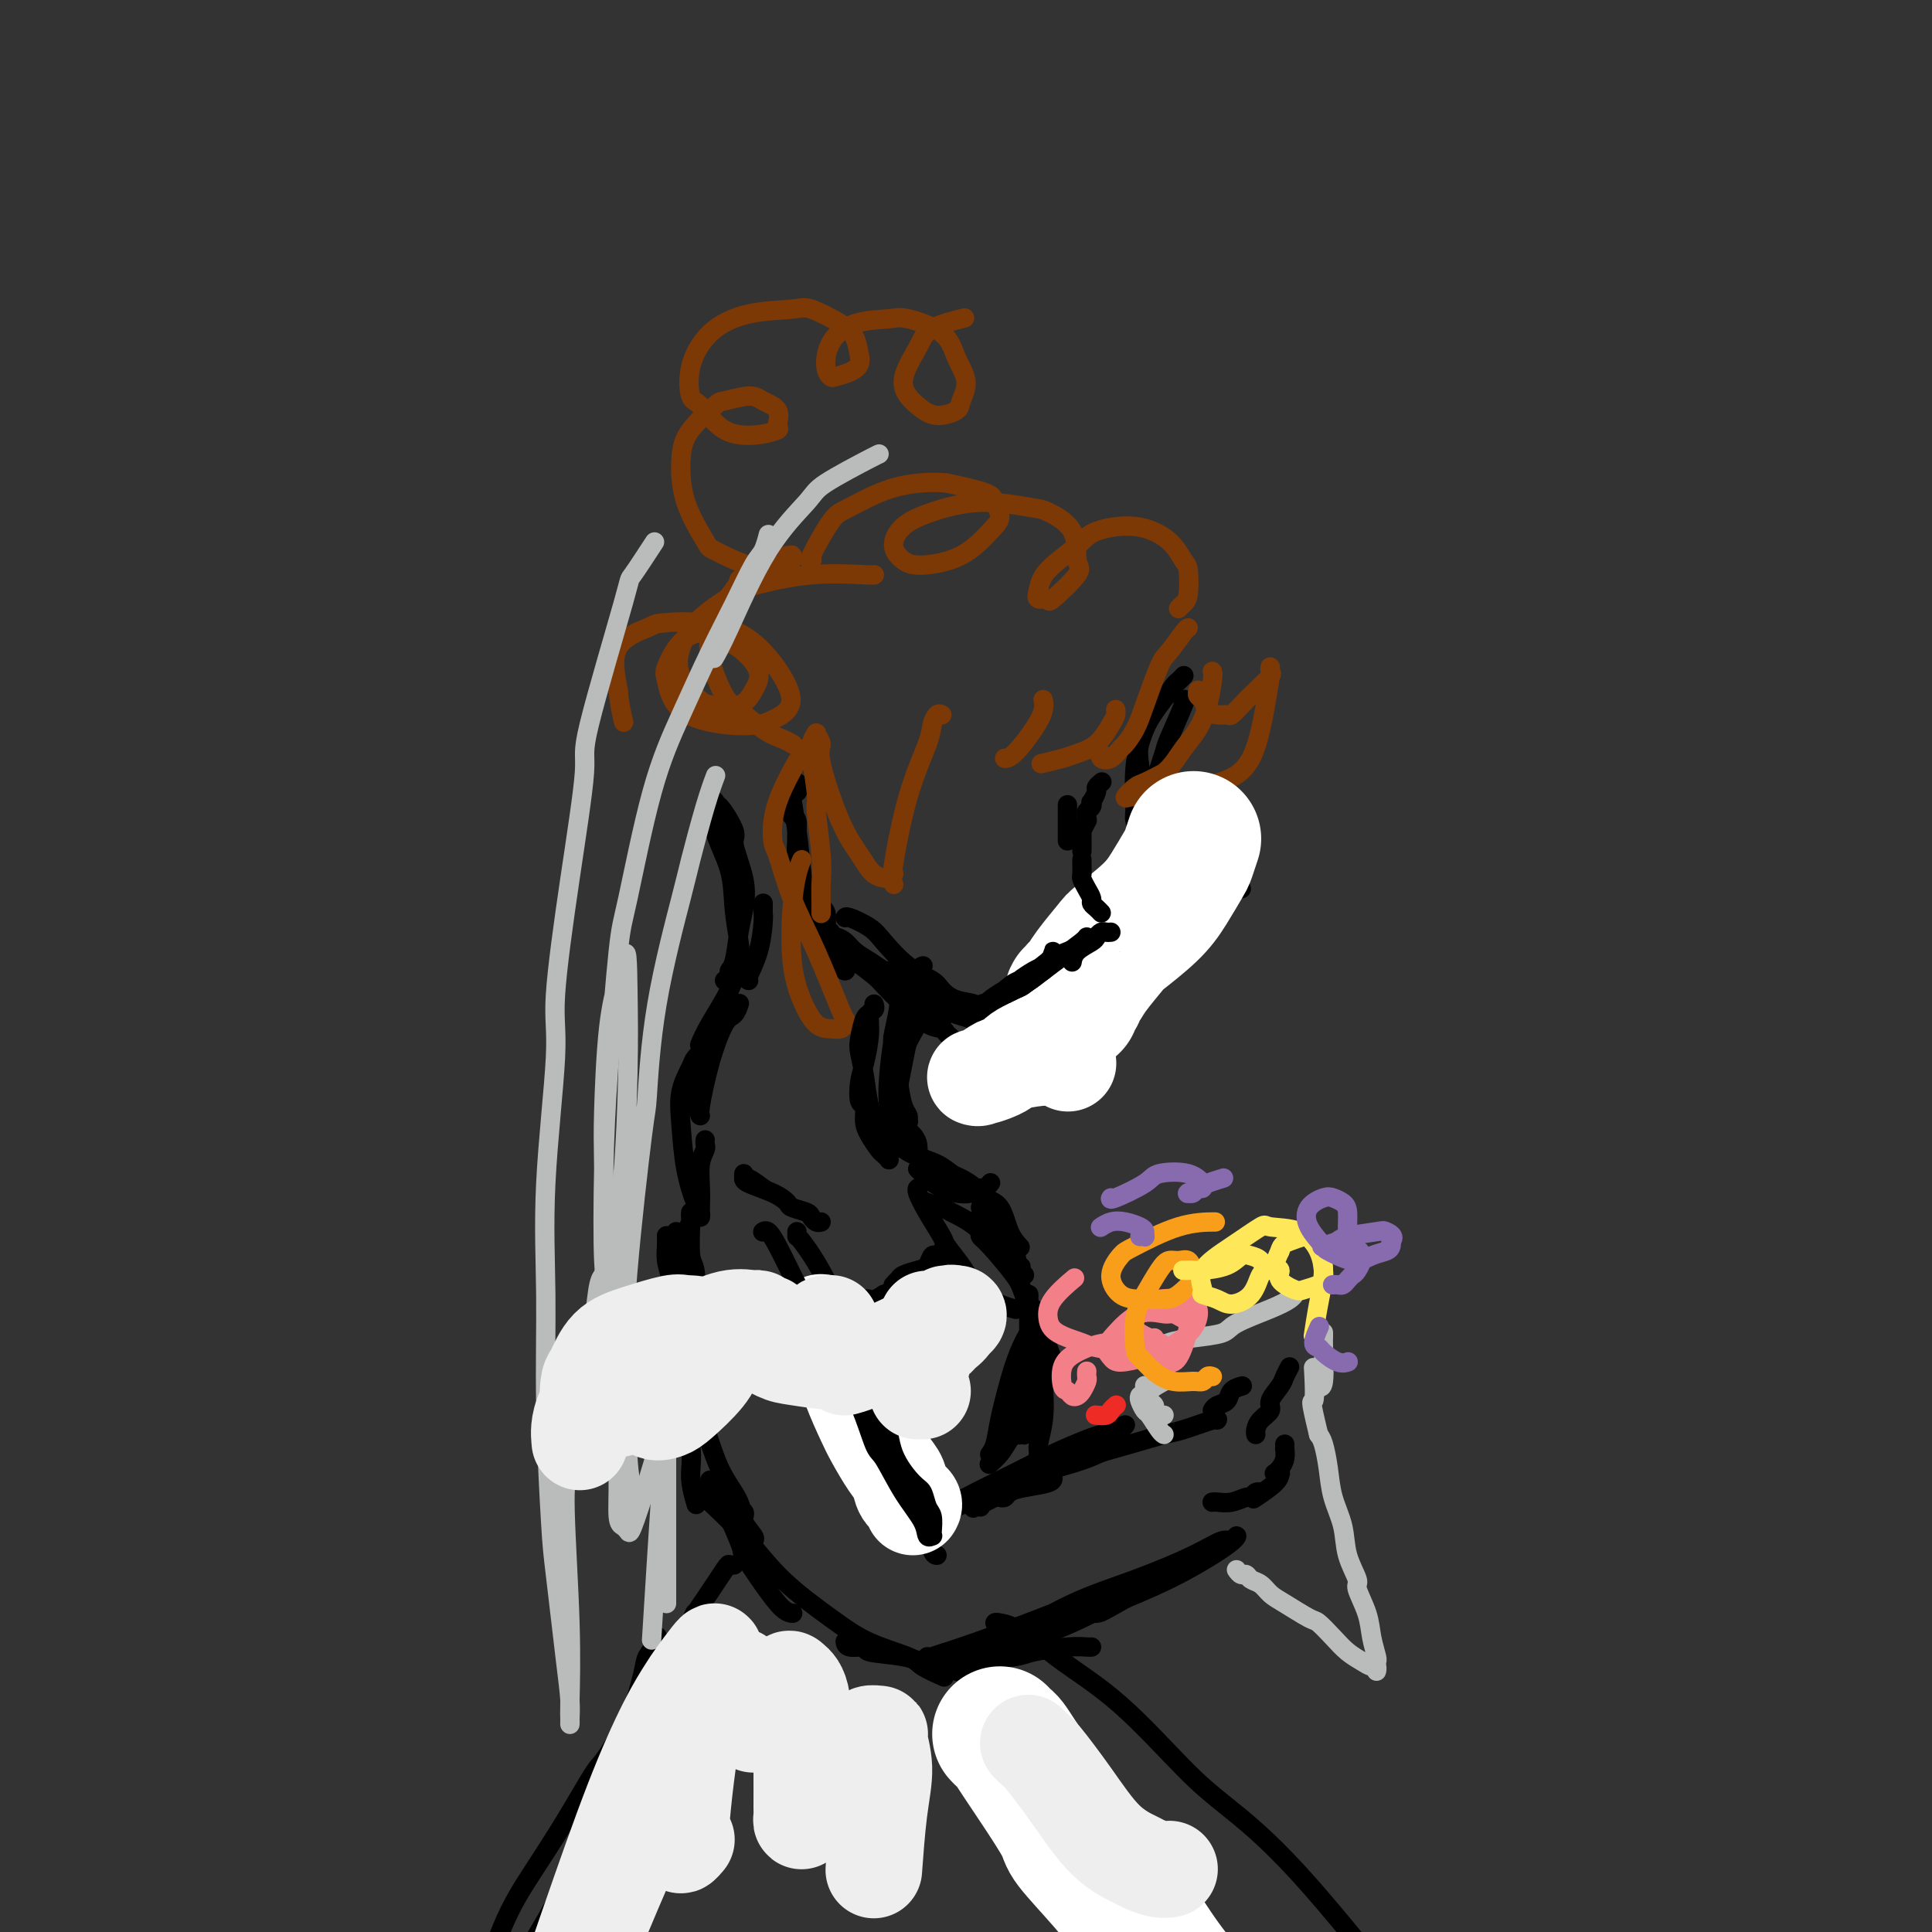 <svg viewBox='0 0 400 400' version='1.1' xmlns='http://www.w3.org/2000/svg' xmlns:xlink='http://www.w3.org/1999/xlink'><rect x="0" y="0" width="400" height="400" fill="#333333" stroke="none"/><g fill='none' stroke='rgb(0,0,0)' stroke-width='4' stroke-linecap='round' stroke-linejoin='round'><path d='M245,145c-0.087,0.087 -0.174,0.174 0,0c0.174,-0.174 0.610,-0.609 0,1c-0.610,1.609 -2.267,5.263 -3,7c-0.733,1.737 -0.543,1.558 -1,3c-0.457,1.442 -1.561,4.503 -2,7c-0.439,2.497 -0.212,4.428 0,6c0.212,1.572 0.409,2.786 1,4c0.591,1.214 1.574,2.430 2,3c0.426,0.570 0.294,0.495 1,1c0.706,0.505 2.250,1.591 3,2c0.750,0.409 0.705,0.141 1,0c0.295,-0.141 0.930,-0.154 1,0c0.070,0.154 -0.425,0.474 -1,0c-0.575,-0.474 -1.229,-1.742 -2,-3c-0.771,-1.258 -1.659,-2.505 -3,-4c-1.341,-1.495 -3.137,-3.239 -4,-4c-0.863,-0.761 -0.795,-0.541 -1,-2c-0.205,-1.459 -0.684,-4.597 -1,-7c-0.316,-2.403 -0.470,-4.070 0,-6c0.470,-1.930 1.563,-4.123 2,-5c0.437,-0.877 0.219,-0.439 0,0'/><path d='M245,140c0.102,-0.108 0.204,-0.216 0,0c-0.204,0.216 -0.714,0.756 -1,1c-0.286,0.244 -0.350,0.191 -1,1c-0.650,0.809 -1.888,2.480 -3,4c-1.112,1.520 -2.097,2.889 -3,5c-0.903,2.111 -1.723,4.966 -2,8c-0.277,3.034 -0.011,6.249 0,8c0.011,1.751 -0.232,2.038 0,3c0.232,0.962 0.938,2.598 2,4c1.062,1.402 2.478,2.570 3,3c0.522,0.430 0.149,0.123 0,0c-0.149,-0.123 -0.075,-0.061 0,0'/><path d='M245,180c0.510,0.022 1.020,0.044 1,0c-0.020,-0.044 -0.569,-0.156 0,0c0.569,0.156 2.256,0.578 3,1c0.744,0.422 0.547,0.844 1,1c0.453,0.156 1.558,0.044 2,0c0.442,-0.044 0.221,-0.022 0,0'/><path d='M257,184c-0.657,0.002 -1.315,0.004 -2,0c-0.685,-0.004 -1.399,-0.015 -3,1c-1.601,1.015 -4.089,3.056 -6,4c-1.911,0.944 -3.245,0.793 -4,1c-0.755,0.207 -0.930,0.774 -1,1c-0.070,0.226 -0.035,0.113 0,0'/><path d='M239,191c-0.424,0.457 -0.849,0.914 -1,1c-0.151,0.086 -0.030,-0.197 -1,1c-0.970,1.197 -3.031,3.876 -4,5c-0.969,1.124 -0.847,0.693 -1,1c-0.153,0.307 -0.580,1.352 -1,2c-0.420,0.648 -0.834,0.899 -1,1c-0.166,0.101 -0.083,0.050 0,0'/><path d='M235,195c-0.245,-0.192 -0.490,-0.384 -1,0c-0.510,0.384 -1.286,1.343 -2,2c-0.714,0.657 -1.367,1.011 -2,2c-0.633,0.989 -1.247,2.612 -2,4c-0.753,1.388 -1.644,2.539 -2,3c-0.356,0.461 -0.178,0.230 0,0'/><path d='M240,185c-0.003,0.431 -0.005,0.862 0,1c0.005,0.138 0.019,-0.018 0,0c-0.019,0.018 -0.069,0.211 -1,1c-0.931,0.789 -2.743,2.173 -4,3c-1.257,0.827 -1.959,1.096 -3,2c-1.041,0.904 -2.423,2.441 -4,4c-1.577,1.559 -3.351,3.139 -4,4c-0.649,0.861 -0.174,1.001 0,1c0.174,-0.001 0.047,-0.144 0,0c-0.047,0.144 -0.012,0.575 1,0c1.012,-0.575 3.003,-2.155 4,-3c0.997,-0.845 0.999,-0.956 1,-1c0.001,-0.044 0.000,-0.022 0,0'/><path d='M249,183c0.119,-0.119 0.239,-0.239 0,0c-0.239,0.239 -0.836,0.836 -1,1c-0.164,0.164 0.104,-0.104 -1,1c-1.104,1.104 -3.581,3.582 -6,6c-2.419,2.418 -4.781,4.778 -6,6c-1.219,1.222 -1.293,1.308 -2,2c-0.707,0.692 -2.045,1.990 -3,3c-0.955,1.010 -1.526,1.734 -2,2c-0.474,0.266 -0.850,0.076 -1,0c-0.150,-0.076 -0.075,-0.038 0,0'/><path d='M254,186c0.111,-0.082 0.221,-0.165 0,0c-0.221,0.165 -0.774,0.577 -2,1c-1.226,0.423 -3.125,0.858 -4,1c-0.875,0.142 -0.727,-0.009 -2,1c-1.273,1.009 -3.967,3.178 -6,5c-2.033,1.822 -3.406,3.297 -5,5c-1.594,1.703 -3.408,3.633 -5,5c-1.592,1.367 -2.963,2.171 -4,3c-1.037,0.829 -1.741,1.685 -2,2c-0.259,0.315 -0.074,0.090 0,0c0.074,-0.090 0.037,-0.045 0,0'/><path d='M251,187c0.070,0.443 0.141,0.886 0,1c-0.141,0.114 -0.492,-0.102 -1,0c-0.508,0.102 -1.173,0.521 -2,1c-0.827,0.479 -1.817,1.019 -3,2c-1.183,0.981 -2.559,2.404 -4,4c-1.441,1.596 -2.946,3.366 -5,5c-2.054,1.634 -4.655,3.131 -6,4c-1.345,0.869 -1.433,1.109 -2,2c-0.567,0.891 -1.614,2.432 -2,3c-0.386,0.568 -0.110,0.162 0,0c0.110,-0.162 0.055,-0.081 0,0'/><path d='M236,200c-0.323,0.431 -0.647,0.862 -1,1c-0.353,0.138 -0.736,-0.015 -1,0c-0.264,0.015 -0.411,0.200 -2,1c-1.589,0.800 -4.622,2.214 -7,4c-2.378,1.786 -4.102,3.942 -5,5c-0.898,1.058 -0.971,1.016 -1,1c-0.029,-0.016 -0.015,-0.008 0,0'/><path d='M215,211c-0.352,-0.115 -0.704,-0.231 -1,0c-0.296,0.231 -0.534,0.808 -1,1c-0.466,0.192 -1.158,-0.001 -2,0c-0.842,0.001 -1.834,0.196 -3,0c-1.166,-0.196 -2.506,-0.784 -3,-1c-0.494,-0.216 -0.141,-0.062 0,0c0.141,0.062 0.071,0.031 0,0'/><path d='M203,212c-0.374,0.095 -0.749,0.190 -1,0c-0.251,-0.190 -0.380,-0.666 -1,-1c-0.620,-0.334 -1.731,-0.527 -3,-1c-1.269,-0.473 -2.697,-1.226 -4,-2c-1.303,-0.774 -2.482,-1.570 -3,-2c-0.518,-0.430 -0.373,-0.494 -1,-1c-0.627,-0.506 -2.024,-1.455 -3,-2c-0.976,-0.545 -1.532,-0.685 -2,-1c-0.468,-0.315 -0.848,-0.804 -1,-1c-0.152,-0.196 -0.076,-0.098 0,0'/><path d='M188,204c0.102,-0.018 0.205,-0.035 0,0c-0.205,0.035 -0.716,0.123 -1,0c-0.284,-0.123 -0.341,-0.456 -1,-1c-0.659,-0.544 -1.920,-1.299 -3,-2c-1.080,-0.701 -1.978,-1.350 -3,-2c-1.022,-0.650 -2.168,-1.302 -3,-2c-0.832,-0.698 -1.351,-1.442 -2,-2c-0.649,-0.558 -1.428,-0.931 -2,-1c-0.572,-0.069 -0.938,0.167 -1,0c-0.062,-0.167 0.180,-0.738 0,-1c-0.180,-0.262 -0.780,-0.217 -1,0c-0.220,0.217 -0.059,0.605 0,1c0.059,0.395 0.015,0.796 0,1c-0.015,0.204 -0.003,0.209 0,0c0.003,-0.209 -0.003,-0.633 0,-1c0.003,-0.367 0.015,-0.676 0,-1c-0.015,-0.324 -0.055,-0.664 0,-1c0.055,-0.336 0.207,-0.667 0,-1c-0.207,-0.333 -0.773,-0.666 -1,-1c-0.227,-0.334 -0.113,-0.667 0,-1'/><path d='M170,189c-0.293,-0.704 -0.026,0.036 0,0c0.026,-0.036 -0.189,-0.848 0,-1c0.189,-0.152 0.783,0.357 1,1c0.217,0.643 0.059,1.422 0,2c-0.059,0.578 -0.018,0.956 0,1c0.018,0.044 0.012,-0.248 0,0c-0.012,0.248 -0.031,1.034 0,1c0.031,-0.034 0.113,-0.888 0,-1c-0.113,-0.112 -0.422,0.517 -1,0c-0.578,-0.517 -1.427,-2.181 -2,-3c-0.573,-0.819 -0.872,-0.794 -1,-1c-0.128,-0.206 -0.086,-0.643 0,-1c0.086,-0.357 0.215,-0.635 0,-1c-0.215,-0.365 -0.776,-0.819 -1,-1c-0.224,-0.181 -0.112,-0.091 0,0'/><path d='M208,211c0.097,0.004 0.193,0.008 0,0c-0.193,-0.008 -0.677,-0.029 -1,0c-0.323,0.029 -0.485,0.107 -1,0c-0.515,-0.107 -1.381,-0.398 -2,-1c-0.619,-0.602 -0.989,-1.513 -2,-2c-1.011,-0.487 -2.662,-0.549 -4,-1c-1.338,-0.451 -2.362,-1.289 -3,-2c-0.638,-0.711 -0.889,-1.294 -2,-2c-1.111,-0.706 -3.082,-1.534 -5,-3c-1.918,-1.466 -3.782,-3.570 -5,-5c-1.218,-1.430 -1.790,-2.188 -3,-3c-1.210,-0.812 -3.056,-1.680 -4,-2c-0.944,-0.320 -0.984,-0.091 -1,0c-0.016,0.091 -0.008,0.046 0,0'/><path d='M226,203c0.009,0.054 0.018,0.107 0,0c-0.018,-0.107 -0.062,-0.376 -1,1c-0.938,1.376 -2.770,4.397 -4,6c-1.230,1.603 -1.856,1.789 -3,3c-1.144,1.211 -2.804,3.449 -4,5c-1.196,1.551 -1.929,2.416 -3,3c-1.071,0.584 -2.481,0.888 -3,1c-0.519,0.112 -0.148,0.032 0,0c0.148,-0.032 0.074,-0.016 0,0'/><path d='M221,207c0.024,-0.056 0.048,-0.112 0,0c-0.048,0.112 -0.167,0.394 -1,1c-0.833,0.606 -2.380,1.538 -3,2c-0.620,0.462 -0.312,0.456 -1,1c-0.688,0.544 -2.370,1.638 -4,3c-1.630,1.362 -3.207,2.992 -4,4c-0.793,1.008 -0.801,1.394 -1,2c-0.199,0.606 -0.589,1.430 -1,2c-0.411,0.570 -0.841,0.884 -1,1c-0.159,0.116 -0.045,0.033 0,0c0.045,-0.033 0.023,-0.017 0,0'/><path d='M197,216c0.099,-0.338 0.197,-0.676 0,-1c-0.197,-0.324 -0.690,-0.633 -1,-1c-0.310,-0.367 -0.437,-0.793 -1,-1c-0.563,-0.207 -1.560,-0.194 -3,-1c-1.440,-0.806 -3.321,-2.429 -5,-4c-1.679,-1.571 -3.157,-3.090 -4,-4c-0.843,-0.910 -1.053,-1.210 -2,-2c-0.947,-0.790 -2.633,-2.070 -4,-3c-1.367,-0.930 -2.416,-1.511 -3,-2c-0.584,-0.489 -0.704,-0.885 -1,-1c-0.296,-0.115 -0.769,0.051 -1,0c-0.231,-0.051 -0.219,-0.319 0,0c0.219,0.319 0.644,1.224 1,2c0.356,0.776 0.641,1.424 1,2c0.359,0.576 0.790,1.079 1,1c0.210,-0.079 0.197,-0.739 0,-1c-0.197,-0.261 -0.578,-0.123 -1,-1c-0.422,-0.877 -0.884,-2.768 -2,-5c-1.116,-2.232 -2.887,-4.804 -4,-7c-1.113,-2.196 -1.569,-4.014 -2,-6c-0.431,-1.986 -0.837,-4.139 -1,-5c-0.163,-0.861 -0.081,-0.431 0,0'/><path d='M164,168c0.033,-0.109 0.065,-0.218 0,0c-0.065,0.218 -0.228,0.762 0,1c0.228,0.238 0.846,0.169 1,1c0.154,0.831 -0.155,2.561 0,5c0.155,2.439 0.774,5.587 1,7c0.226,1.413 0.061,1.092 0,2c-0.061,0.908 -0.017,3.045 0,4c0.017,0.955 0.005,0.727 0,1c-0.005,0.273 -0.005,1.046 0,1c0.005,-0.046 0.015,-0.909 0,-1c-0.015,-0.091 -0.057,0.592 0,0c0.057,-0.592 0.211,-2.460 0,-4c-0.211,-1.540 -0.789,-2.753 -1,-5c-0.211,-2.247 -0.057,-5.528 0,-7c0.057,-1.472 0.016,-1.135 0,-1c-0.016,0.135 -0.008,0.067 0,0'/><path d='M165,162c-0.036,0.302 -0.073,0.604 0,1c0.073,0.396 0.254,0.885 0,1c-0.254,0.115 -0.944,-0.144 -1,1c-0.056,1.144 0.524,3.693 1,7c0.476,3.307 0.850,7.374 1,9c0.150,1.626 0.075,0.813 0,0'/><path d='M191,210c0.030,-0.086 0.059,-0.173 0,0c-0.059,0.173 -0.208,0.604 -1,2c-0.792,1.396 -2.227,3.756 -3,6c-0.773,2.244 -0.883,4.370 -1,6c-0.117,1.630 -0.242,2.763 0,4c0.242,1.237 0.850,2.578 1,3c0.150,0.422 -0.159,-0.073 0,0c0.159,0.073 0.786,0.715 1,1c0.214,0.285 0.015,0.213 0,0c-0.015,-0.213 0.153,-0.568 0,-1c-0.153,-0.432 -0.626,-0.942 -1,-2c-0.374,-1.058 -0.650,-2.666 -1,-5c-0.350,-2.334 -0.773,-5.396 -1,-7c-0.227,-1.604 -0.257,-1.749 0,-3c0.257,-1.251 0.800,-3.606 1,-5c0.200,-1.394 0.057,-1.827 0,-2c-0.057,-0.173 -0.029,-0.087 0,0'/><path d='M191,200c0.095,-0.033 0.191,-0.066 0,0c-0.191,0.066 -0.667,0.232 -1,1c-0.333,0.768 -0.521,2.139 -1,3c-0.479,0.861 -1.250,1.212 -2,3c-0.750,1.788 -1.481,5.013 -2,8c-0.519,2.987 -0.826,5.735 -1,8c-0.174,2.265 -0.216,4.047 0,6c0.216,1.953 0.689,4.078 1,5c0.311,0.922 0.462,0.640 1,1c0.538,0.360 1.465,1.362 2,2c0.535,0.638 0.678,0.911 1,1c0.322,0.089 0.825,-0.007 1,0c0.175,0.007 0.024,0.118 0,0c-0.024,-0.118 0.080,-0.465 0,-1c-0.080,-0.535 -0.345,-1.256 -1,-2c-0.655,-0.744 -1.699,-1.509 -2,-2c-0.301,-0.491 0.142,-0.706 0,-2c-0.142,-1.294 -0.869,-3.667 -1,-6c-0.131,-2.333 0.333,-4.625 1,-7c0.667,-2.375 1.538,-4.833 2,-6c0.462,-1.167 0.516,-1.042 1,-2c0.484,-0.958 1.398,-2.999 2,-4c0.602,-1.001 0.893,-0.962 1,-1c0.107,-0.038 0.031,-0.154 0,0c-0.031,0.154 -0.015,0.577 0,1'/><path d='M193,206c0.589,-1.640 -0.939,0.259 -2,2c-1.061,1.741 -1.656,3.322 -2,4c-0.344,0.678 -0.439,0.452 -1,3c-0.561,2.548 -1.589,7.871 -2,10c-0.411,2.129 -0.206,1.065 0,0'/><path d='M190,242c0.434,0.439 0.867,0.877 1,1c0.133,0.123 -0.036,-0.071 0,0c0.036,0.071 0.275,0.407 1,1c0.725,0.593 1.934,1.442 3,2c1.066,0.558 1.988,0.825 3,1c1.012,0.175 2.114,0.257 3,0c0.886,-0.257 1.557,-0.852 2,-1c0.443,-0.148 0.658,0.153 1,0c0.342,-0.153 0.812,-0.758 1,-1c0.188,-0.242 0.094,-0.121 0,0'/><path d='M140,255c0.033,0.231 0.065,0.462 0,1c-0.065,0.538 -0.229,1.382 0,2c0.229,0.618 0.850,1.009 1,2c0.150,0.991 -0.170,2.581 0,4c0.170,1.419 0.830,2.668 1,4c0.170,1.332 -0.151,2.749 0,4c0.151,1.251 0.774,2.337 1,3c0.226,0.663 0.057,0.903 0,1c-0.057,0.097 -0.001,0.050 0,0c0.001,-0.050 -0.053,-0.103 0,0c0.053,0.103 0.214,0.360 0,-1c-0.214,-1.360 -0.804,-4.339 -1,-7c-0.196,-2.661 -0.000,-5.004 0,-7c0.000,-1.996 -0.196,-3.644 0,-5c0.196,-1.356 0.783,-2.419 1,-3c0.217,-0.581 0.062,-0.678 0,-1c-0.062,-0.322 -0.032,-0.867 0,-1c0.032,-0.133 0.065,0.147 0,2c-0.065,1.853 -0.228,5.279 0,7c0.228,1.721 0.845,1.735 1,4c0.155,2.265 -0.154,6.780 0,10c0.154,3.220 0.771,5.145 1,7c0.229,1.855 0.072,3.642 0,5c-0.072,1.358 -0.058,2.289 0,3c0.058,0.711 0.159,1.203 0,1c-0.159,-0.203 -0.580,-1.102 -1,-2'/><path d='M144,288c0.037,4.991 -0.372,-0.030 -1,-3c-0.628,-2.970 -1.475,-3.887 -2,-6c-0.525,-2.113 -0.729,-5.421 -1,-8c-0.271,-2.579 -0.608,-4.429 -1,-6c-0.392,-1.571 -0.837,-2.864 -1,-4c-0.163,-1.136 -0.044,-2.113 0,-3c0.044,-0.887 0.013,-1.682 0,-2c-0.013,-0.318 -0.006,-0.159 0,0'/><path d='M154,243c-0.024,0.482 -0.048,0.964 0,1c0.048,0.036 0.167,-0.375 1,0c0.833,0.375 2.381,1.536 3,2c0.619,0.464 0.310,0.232 0,0'/><path d='M170,253c-0.317,0.090 -0.633,0.180 -1,0c-0.367,-0.180 -0.784,-0.628 -1,-1c-0.216,-0.372 -0.230,-0.666 -1,-1c-0.770,-0.334 -2.297,-0.706 -3,-1c-0.703,-0.294 -0.581,-0.510 -1,-1c-0.419,-0.490 -1.380,-1.255 -3,-2c-1.620,-0.745 -3.898,-1.470 -5,-2c-1.102,-0.530 -1.029,-0.866 -1,-1c0.029,-0.134 0.015,-0.067 0,0'/><path d='M142,255c0.000,0.009 0.000,0.017 0,0c0.000,-0.017 0.000,-0.060 0,1c0.000,1.060 0.000,3.222 0,7c-0.000,3.778 0.000,9.171 0,13c0.000,3.829 -0.000,6.094 0,7c0.000,0.906 0.000,0.453 0,0'/><path d='M141,287c-0.017,-0.152 -0.034,-0.304 0,0c0.034,0.304 0.118,1.063 0,1c-0.118,-0.063 -0.438,-0.948 0,1c0.438,1.948 1.633,6.728 2,10c0.367,3.272 -0.093,5.035 0,7c0.093,1.965 0.741,4.133 1,5c0.259,0.867 0.130,0.434 0,0'/><path d='M141,281c0.097,0.392 0.194,0.784 0,1c-0.194,0.216 -0.680,0.254 0,2c0.680,1.746 2.525,5.198 4,9c1.475,3.802 2.581,7.954 4,11c1.419,3.046 3.150,4.984 4,7c0.850,2.016 0.818,4.108 1,5c0.182,0.892 0.576,0.583 1,1c0.424,0.417 0.876,1.559 1,2c0.124,0.441 -0.081,0.180 0,0c0.081,-0.180 0.450,-0.279 0,-1c-0.450,-0.721 -1.717,-2.064 -2,-3c-0.283,-0.936 0.418,-1.466 0,-2c-0.418,-0.534 -1.954,-1.072 -3,-2c-1.046,-0.928 -1.600,-2.247 -2,-3c-0.400,-0.753 -0.644,-0.941 -1,-1c-0.356,-0.059 -0.823,0.010 -1,0c-0.177,-0.010 -0.065,-0.098 0,0c0.065,0.098 0.081,0.384 0,0c-0.081,-0.384 -0.261,-1.437 1,1c1.261,2.437 3.963,8.366 5,11c1.037,2.634 0.407,1.974 1,3c0.593,1.026 2.407,3.739 4,6c1.593,2.261 2.963,4.070 4,5c1.037,0.930 1.741,0.981 2,1c0.259,0.019 0.074,0.005 0,0c-0.074,-0.005 -0.037,-0.003 0,0'/><path d='M145,309c0.475,0.464 0.950,0.927 1,1c0.050,0.073 -0.325,-0.245 1,1c1.325,1.245 4.351,4.052 7,7c2.649,2.948 4.920,6.035 8,9c3.080,2.965 6.970,5.807 10,8c3.030,2.193 5.201,3.737 8,5c2.799,1.263 6.224,2.246 8,3c1.776,0.754 1.901,1.280 3,2c1.099,0.720 3.171,1.634 4,2c0.829,0.366 0.414,0.183 0,0'/><path d='M175,340c-0.018,-0.120 -0.036,-0.240 0,0c0.036,0.240 0.126,0.841 1,1c0.874,0.159 2.532,-0.123 3,0c0.468,0.123 -0.254,0.649 1,1c1.254,0.351 4.483,0.525 7,1c2.517,0.475 4.321,1.252 7,2c2.679,0.748 6.235,1.468 8,2c1.765,0.532 1.741,0.874 3,1c1.259,0.126 3.800,0.034 5,0c1.200,-0.034 1.057,-0.010 1,0c-0.057,0.010 -0.029,0.005 0,0'/><path d='M192,345c-0.083,0.006 -0.166,0.013 0,0c0.166,-0.013 0.582,-0.045 1,0c0.418,0.045 0.839,0.166 2,0c1.161,-0.166 3.064,-0.619 6,-1c2.936,-0.381 6.906,-0.691 9,-1c2.094,-0.309 2.313,-0.619 4,-1c1.687,-0.381 4.844,-0.834 7,-1c2.156,-0.166 3.311,-0.045 4,0c0.689,0.045 0.911,0.013 1,0c0.089,-0.013 0.044,-0.006 0,0'/><path d='M192,343c0.115,0.421 0.229,0.843 0,1c-0.229,0.157 -0.803,0.050 -1,0c-0.197,-0.050 -0.018,-0.045 0,0c0.018,0.045 -0.123,0.128 0,0c0.123,-0.128 0.512,-0.467 2,-1c1.488,-0.533 4.075,-1.260 9,-3c4.925,-1.740 12.188,-4.494 16,-6c3.812,-1.506 4.175,-1.763 5,-2c0.825,-0.237 2.114,-0.453 4,-1c1.886,-0.547 4.368,-1.425 6,-2c1.632,-0.575 2.412,-0.846 3,-1c0.588,-0.154 0.982,-0.189 1,0c0.018,0.189 -0.341,0.602 -1,1c-0.659,0.398 -1.619,0.779 -4,2c-2.381,1.221 -6.183,3.280 -10,5c-3.817,1.720 -7.648,3.101 -10,4c-2.352,0.899 -3.226,1.316 -5,2c-1.774,0.684 -4.448,1.635 -6,2c-1.552,0.365 -1.982,0.146 -2,0c-0.018,-0.146 0.376,-0.218 0,0c-0.376,0.218 -1.522,0.726 0,0c1.522,-0.726 5.714,-2.686 10,-5c4.286,-2.314 8.668,-4.983 13,-7c4.332,-2.017 8.615,-3.382 13,-5c4.385,-1.618 8.874,-3.489 12,-5c3.126,-1.511 4.889,-2.663 6,-3c1.111,-0.337 1.568,0.142 2,0c0.432,-0.142 0.837,-0.904 1,-1c0.163,-0.096 0.082,0.474 -2,2c-2.082,1.526 -6.166,4.007 -10,6c-3.834,1.993 -7.417,3.496 -11,5'/><path d='M233,331c-4.738,2.690 -5.083,2.917 -6,3c-0.917,0.083 -2.405,0.024 -3,0c-0.595,-0.024 -0.298,-0.012 0,0'/><path d='M165,255c0.004,0.473 0.008,0.946 0,1c-0.008,0.054 -0.030,-0.310 1,1c1.030,1.310 3.110,4.296 5,8c1.890,3.704 3.589,8.127 5,12c1.411,3.873 2.534,7.197 4,10c1.466,2.803 3.276,5.087 4,6c0.724,0.913 0.362,0.457 0,0'/><path d='M180,284c-0.110,-0.050 -0.220,-0.100 0,0c0.220,0.100 0.770,0.350 1,1c0.230,0.650 0.142,1.701 1,4c0.858,2.299 2.664,5.845 4,9c1.336,3.155 2.204,5.917 3,9c0.796,3.083 1.520,6.486 2,8c0.480,1.514 0.716,1.138 1,2c0.284,0.862 0.615,2.963 1,4c0.385,1.037 0.824,1.011 1,1c0.176,-0.011 0.088,-0.005 0,0'/><path d='M207,310c0.362,0.089 0.724,0.178 1,0c0.276,-0.178 0.466,-0.622 1,-1c0.534,-0.378 1.411,-0.689 3,-1c1.589,-0.311 3.889,-0.622 5,-1c1.111,-0.378 1.032,-0.822 1,-1c-0.032,-0.178 -0.016,-0.089 0,0'/><path d='M203,312c-0.294,-0.067 -0.587,-0.134 -1,0c-0.413,0.134 -0.945,0.468 0,0c0.945,-0.468 3.368,-1.737 6,-3c2.632,-1.263 5.475,-2.520 8,-4c2.525,-1.480 4.733,-3.184 7,-4c2.267,-0.816 4.594,-0.746 6,-1c1.406,-0.254 1.891,-0.832 2,-1c0.109,-0.168 -0.158,0.075 0,0c0.158,-0.075 0.742,-0.470 0,0c-0.742,0.470 -2.810,1.803 -6,3c-3.190,1.197 -7.504,2.258 -10,3c-2.496,0.742 -3.176,1.165 -5,2c-1.824,0.835 -4.793,2.082 -7,3c-2.207,0.918 -3.653,1.507 -5,2c-1.347,0.493 -2.596,0.891 -3,1c-0.404,0.109 0.038,-0.070 0,0c-0.038,0.070 -0.554,0.390 0,0c0.554,-0.390 2.178,-1.491 5,-3c2.822,-1.509 6.842,-3.426 10,-5c3.158,-1.574 5.453,-2.805 8,-4c2.547,-1.195 5.344,-2.355 7,-3c1.656,-0.645 2.171,-0.775 3,-1c0.829,-0.225 1.974,-0.544 3,-1c1.026,-0.456 1.935,-1.050 2,-1c0.065,0.050 -0.713,0.744 -1,1c-0.287,0.256 -0.082,0.073 0,0c0.082,-0.073 0.041,-0.037 0,0'/><path d='M205,309c-0.121,0.457 -0.241,0.915 -1,1c-0.759,0.085 -2.155,-0.202 -3,0c-0.845,0.202 -1.139,0.893 -1,1c0.139,0.107 0.712,-0.369 2,-1c1.288,-0.631 3.290,-1.416 5,-2c1.710,-0.584 3.129,-0.967 6,-2c2.871,-1.033 7.193,-2.715 11,-4c3.807,-1.285 7.097,-2.173 10,-3c2.903,-0.827 5.419,-1.595 7,-2c1.581,-0.405 2.228,-0.449 4,-1c1.772,-0.551 4.669,-1.610 6,-2c1.331,-0.390 1.094,-0.111 1,0c-0.094,0.111 -0.047,0.056 0,0'/><path d='M251,311c0.012,-0.002 0.024,-0.005 0,0c-0.024,0.005 -0.084,0.016 0,0c0.084,-0.016 0.313,-0.061 1,0c0.687,0.061 1.834,0.226 3,0c1.166,-0.226 2.351,-0.845 3,-1c0.649,-0.155 0.762,0.154 1,0c0.238,-0.154 0.603,-0.772 1,-1c0.397,-0.228 0.828,-0.065 1,0c0.172,0.065 0.086,0.033 0,0'/><path d='M203,250c0.844,1.156 1.689,2.311 2,3c0.311,0.689 0.089,0.911 0,1c-0.089,0.089 -0.044,0.044 0,0'/><path d='M191,249c0.506,0.026 1.012,0.053 1,0c-0.012,-0.053 -0.542,-0.184 0,0c0.542,0.184 2.156,0.684 3,1c0.844,0.316 0.917,0.449 2,1c1.083,0.551 3.177,1.519 5,3c1.823,1.481 3.375,3.476 5,5c1.625,1.524 3.321,2.578 4,3c0.679,0.422 0.339,0.211 0,0'/><path d='M203,255c-0.086,0.359 -0.171,0.718 0,1c0.171,0.282 0.599,0.486 2,2c1.401,1.514 3.777,4.336 5,6c1.223,1.664 1.294,2.169 2,4c0.706,1.831 2.047,4.988 3,7c0.953,2.012 1.519,2.880 2,4c0.481,1.120 0.876,2.493 1,3c0.124,0.507 -0.022,0.148 0,0c0.022,-0.148 0.213,-0.083 0,0c-0.213,0.083 -0.830,0.185 -1,0c-0.170,-0.185 0.108,-0.658 0,-1c-0.108,-0.342 -0.603,-0.553 -1,-1c-0.397,-0.447 -0.695,-1.129 -1,-2c-0.305,-0.871 -0.618,-1.931 -1,-3c-0.382,-1.069 -0.834,-2.147 -1,-3c-0.166,-0.853 -0.044,-1.480 0,-2c0.044,-0.520 0.012,-0.933 0,-1c-0.012,-0.067 -0.003,0.211 0,0c0.003,-0.211 0.001,-0.911 0,-1c-0.001,-0.089 -0.000,0.435 0,1c0.000,0.565 0.000,1.172 0,2c-0.000,0.828 -0.000,1.877 0,4c0.000,2.123 0.000,5.321 0,7c-0.000,1.679 -0.000,1.840 0,2'/><path d='M213,284c-0.198,2.789 -0.692,2.263 -1,3c-0.308,0.737 -0.429,2.737 -1,4c-0.571,1.263 -1.592,1.789 -2,2c-0.408,0.211 -0.204,0.105 0,0'/><path d='M214,275c0.065,-0.026 0.130,-0.052 0,0c-0.130,0.052 -0.454,0.181 -1,1c-0.546,0.819 -1.313,2.328 -2,4c-0.687,1.672 -1.295,3.506 -2,6c-0.705,2.494 -1.509,5.648 -2,8c-0.491,2.352 -0.671,3.902 -1,5c-0.329,1.098 -0.808,1.742 -1,2c-0.192,0.258 -0.096,0.129 0,0'/><path d='M190,246c0.037,-0.030 0.074,-0.060 0,0c-0.074,0.060 -0.259,0.211 0,1c0.259,0.789 0.960,2.216 2,4c1.040,1.784 2.417,3.923 3,5c0.583,1.077 0.371,1.090 1,2c0.629,0.910 2.099,2.717 3,4c0.901,1.283 1.233,2.043 2,3c0.767,0.957 1.968,2.112 3,3c1.032,0.888 1.893,1.508 3,2c1.107,0.492 2.459,0.855 3,1c0.541,0.145 0.270,0.073 0,0'/><path d='M216,276c0.000,-0.056 0.001,-0.111 0,0c-0.001,0.111 -0.003,0.390 0,1c0.003,0.610 0.012,1.552 0,2c-0.012,0.448 -0.044,0.403 0,1c0.044,0.597 0.166,1.837 0,3c-0.166,1.163 -0.618,2.248 -1,3c-0.382,0.752 -0.695,1.171 -1,2c-0.305,0.829 -0.604,2.067 -1,3c-0.396,0.933 -0.891,1.560 -1,2c-0.109,0.440 0.167,0.692 0,1c-0.167,0.308 -0.778,0.671 -1,1c-0.222,0.329 -0.056,0.624 0,1c0.056,0.376 -0.000,0.834 0,1c0.000,0.166 0.056,0.041 0,0c-0.056,-0.041 -0.222,0.001 0,0c0.222,-0.001 0.833,-0.046 1,0c0.167,0.046 -0.109,0.183 0,0c0.109,-0.183 0.605,-0.685 1,-1c0.395,-0.315 0.690,-0.444 1,-1c0.310,-0.556 0.634,-1.540 1,-4c0.366,-2.460 0.774,-6.395 1,-9c0.226,-2.605 0.271,-3.879 0,-5c-0.271,-1.121 -0.857,-2.088 -1,-3c-0.143,-0.912 0.158,-1.770 0,-2c-0.158,-0.230 -0.773,0.169 -1,0c-0.227,-0.169 -0.065,-0.905 0,-1c0.065,-0.095 0.032,0.453 0,1'/><path d='M214,272c-0.200,-2.762 -0.201,-0.166 0,2c0.201,2.166 0.604,3.902 1,6c0.396,2.098 0.784,4.557 1,7c0.216,2.443 0.261,4.868 0,7c-0.261,2.132 -0.827,3.969 -1,5c-0.173,1.031 0.046,1.256 0,2c-0.046,0.744 -0.359,2.008 -1,3c-0.641,0.992 -1.612,1.712 -2,2c-0.388,0.288 -0.194,0.144 0,0'/><path d='M214,291c-0.040,-0.080 -0.079,-0.159 0,0c0.079,0.159 0.277,0.558 0,1c-0.277,0.442 -1.027,0.928 -2,2c-0.973,1.072 -2.168,2.731 -3,4c-0.832,1.269 -1.301,2.149 -2,3c-0.699,0.851 -1.628,1.672 -2,2c-0.372,0.328 -0.186,0.164 0,0'/><path d='M195,259c-0.330,0.477 -0.659,0.954 -1,1c-0.341,0.046 -0.693,-0.339 -1,0c-0.307,0.339 -0.569,1.401 -1,2c-0.431,0.599 -1.029,0.735 -2,1c-0.971,0.265 -2.314,0.661 -3,1c-0.686,0.339 -0.716,0.623 -1,1c-0.284,0.377 -0.821,0.848 -1,1c-0.179,0.152 -0.000,-0.015 0,0c0.000,0.015 -0.178,0.211 0,0c0.178,-0.211 0.711,-0.831 1,-1c0.289,-0.169 0.333,0.112 1,0c0.667,-0.112 1.955,-0.618 3,-1c1.045,-0.382 1.846,-0.639 2,-1c0.154,-0.361 -0.338,-0.827 0,-1c0.338,-0.173 1.508,-0.054 2,0c0.492,0.054 0.307,0.042 0,0c-0.307,-0.042 -0.736,-0.113 -1,0c-0.264,0.113 -0.364,0.412 -1,1c-0.636,0.588 -1.810,1.467 -3,2c-1.190,0.533 -2.397,0.720 -3,1c-0.603,0.280 -0.601,0.651 -1,1c-0.399,0.349 -1.200,0.674 -2,1'/><path d='M183,268c-2.443,1.619 -2.549,1.166 -3,1c-0.451,-0.166 -1.245,-0.044 -2,0c-0.755,0.044 -1.470,0.012 -2,0c-0.530,-0.012 -0.873,-0.003 -1,0c-0.127,0.003 -0.036,0.001 0,0c0.036,-0.001 0.018,-0.000 0,0'/><path d='M204,342c-0.037,0.393 -0.073,0.787 0,1c0.073,0.213 0.257,0.247 1,2c0.743,1.753 2.045,5.226 3,8c0.955,2.774 1.563,4.848 2,6c0.438,1.152 0.705,1.381 1,2c0.295,0.619 0.618,1.628 1,2c0.382,0.372 0.823,0.106 1,0c0.177,-0.106 0.088,-0.053 0,0'/><path d='M209,350c-0.119,-0.116 -0.238,-0.233 0,0c0.238,0.233 0.834,0.815 1,1c0.166,0.185 -0.098,-0.027 1,2c1.098,2.027 3.558,6.292 6,10c2.442,3.708 4.864,6.860 6,9c1.136,2.140 0.984,3.267 2,5c1.016,1.733 3.200,4.073 5,6c1.800,1.927 3.215,3.442 4,4c0.785,0.558 0.938,0.159 1,0c0.062,-0.159 0.031,-0.080 0,0'/><path d='M219,366c-0.110,-0.092 -0.220,-0.185 0,0c0.220,0.185 0.770,0.647 1,1c0.230,0.353 0.142,0.598 2,3c1.858,2.402 5.664,6.963 9,11c3.336,4.037 6.204,7.551 9,11c2.796,3.449 5.520,6.833 8,9c2.480,2.167 4.716,3.117 6,4c1.284,0.883 1.615,1.699 2,2c0.385,0.301 0.824,0.086 1,0c0.176,-0.086 0.088,-0.043 0,0'/><path d='M206,336c-0.007,0.025 -0.014,0.050 0,0c0.014,-0.050 0.049,-0.174 1,0c0.951,0.174 2.817,0.646 5,2c2.183,1.354 4.681,3.590 8,6c3.319,2.410 7.457,4.993 12,9c4.543,4.007 9.489,9.436 13,13c3.511,3.564 5.585,5.262 9,8c3.415,2.738 8.169,6.516 15,14c6.831,7.484 15.739,18.675 20,24c4.261,5.325 3.874,4.786 6,7c2.126,2.214 6.766,7.182 9,10c2.234,2.818 2.063,3.487 3,5c0.937,1.513 2.983,3.869 4,5c1.017,1.131 1.005,1.037 1,1c-0.005,-0.037 -0.002,-0.019 0,0'/><path d='M152,324c-0.417,0.050 -0.834,0.100 -1,0c-0.166,-0.100 -0.083,-0.349 -1,1c-0.917,1.349 -2.836,4.296 -4,6c-1.164,1.704 -1.573,2.167 -3,5c-1.427,2.833 -3.871,8.038 -6,13c-2.129,4.962 -3.942,9.680 -6,15c-2.058,5.320 -4.362,11.240 -6,15c-1.638,3.760 -2.611,5.360 -3,6c-0.389,0.640 -0.195,0.320 0,0'/><path d='M144,334c-0.040,-0.241 -0.080,-0.483 -1,2c-0.920,2.483 -2.720,7.689 -4,11c-1.280,3.311 -2.039,4.726 -4,8c-1.961,3.274 -5.122,8.407 -8,14c-2.878,5.593 -5.472,11.646 -8,17c-2.528,5.354 -4.989,10.009 -8,15c-3.011,4.991 -6.572,10.318 -8,13c-1.428,2.682 -0.723,2.719 -2,5c-1.277,2.281 -4.536,6.806 -6,9c-1.464,2.194 -1.133,2.055 -1,2c0.133,-0.055 0.066,-0.028 0,0'/><path d='M125,380c-0.004,-0.012 -0.009,-0.023 0,0c0.009,0.023 0.031,0.081 0,0c-0.031,-0.081 -0.117,-0.301 0,-1c0.117,-0.699 0.436,-1.877 1,-4c0.564,-2.123 1.374,-5.192 2,-8c0.626,-2.808 1.067,-5.354 2,-9c0.933,-3.646 2.356,-8.391 3,-11c0.644,-2.609 0.507,-3.080 1,-4c0.493,-0.920 1.614,-2.288 2,-3c0.386,-0.712 0.038,-0.769 0,-1c-0.038,-0.231 0.236,-0.636 0,1c-0.236,1.636 -0.981,5.312 -3,10c-2.019,4.688 -5.311,10.386 -7,13c-1.689,2.614 -1.774,2.142 -3,4c-1.226,1.858 -3.594,6.045 -6,10c-2.406,3.955 -4.851,7.679 -7,11c-2.149,3.321 -4.002,6.240 -6,11c-1.998,4.760 -4.142,11.360 -5,14c-0.858,2.640 -0.429,1.320 0,0'/></g>
<g fill='none' stroke='rgb(255,255,255)' stroke-width='28' stroke-linecap='round' stroke-linejoin='round'><path d='M207,359c0.348,0.368 0.696,0.735 1,1c0.304,0.265 0.563,0.426 1,1c0.437,0.574 1.052,1.560 2,3c0.948,1.440 2.230,3.333 4,6c1.770,2.667 4.029,6.107 5,8c0.971,1.893 0.656,2.239 2,4c1.344,1.761 4.349,4.937 7,8c2.651,3.063 4.947,6.013 7,9c2.053,2.987 3.861,6.010 7,10c3.139,3.990 7.608,8.947 10,12c2.392,3.053 2.708,4.202 5,7c2.292,2.798 6.559,7.246 10,11c3.441,3.754 6.056,6.815 8,9c1.944,2.185 3.218,3.493 5,5c1.782,1.507 4.071,3.213 5,4c0.929,0.787 0.498,0.656 1,1c0.502,0.344 1.939,1.164 3,2c1.061,0.836 1.747,1.686 2,2c0.253,0.314 0.072,0.090 0,0c-0.072,-0.090 -0.036,-0.045 0,0'/></g>
<g fill='none' stroke='rgb(0,0,0)' stroke-width='4' stroke-linecap='round' stroke-linejoin='round'><path d='M251,292c0.211,-0.362 0.421,-0.724 1,-1c0.579,-0.276 1.526,-0.466 2,-1c0.474,-0.534 0.474,-1.413 1,-2c0.526,-0.587 1.579,-0.882 2,-1c0.421,-0.118 0.211,-0.059 0,0'/><path d='M267,283c-0.374,0.697 -0.748,1.394 -1,2c-0.252,0.606 -0.383,1.122 -1,2c-0.617,0.878 -1.720,2.120 -2,3c-0.280,0.880 0.265,1.399 0,2c-0.265,0.601 -1.339,1.285 -2,2c-0.661,0.715 -0.909,1.462 -1,2c-0.091,0.538 -0.026,0.868 0,1c0.026,0.132 0.013,0.066 0,0'/><path d='M266,299c0.006,0.469 0.012,0.939 0,1c-0.012,0.061 -0.043,-0.285 0,0c0.043,0.285 0.159,1.201 0,2c-0.159,0.799 -0.593,1.482 -1,2c-0.407,0.518 -0.789,0.871 -1,1c-0.211,0.129 -0.253,0.033 0,0c0.253,-0.033 0.800,-0.004 1,0c0.200,0.004 0.053,-0.016 0,0c-0.053,0.016 -0.011,0.068 0,0c0.011,-0.068 -0.007,-0.255 0,0c0.007,0.255 0.040,0.953 -1,2c-1.040,1.047 -3.154,2.442 -4,3c-0.846,0.558 -0.423,0.279 0,0'/></g>
<g fill='none' stroke='rgb(186,187,187)' stroke-width='4' stroke-linecap='round' stroke-linejoin='round'><path d='M256,325c0.327,0.449 0.654,0.897 1,1c0.346,0.103 0.712,-0.140 1,0c0.288,0.140 0.497,0.661 1,1c0.503,0.339 1.299,0.495 2,1c0.701,0.505 1.307,1.360 2,2c0.693,0.640 1.473,1.067 3,2c1.527,0.933 3.802,2.372 5,3c1.198,0.628 1.319,0.446 2,1c0.681,0.554 1.924,1.846 3,3c1.076,1.154 1.987,2.170 3,3c1.013,0.830 2.128,1.473 3,2c0.872,0.527 1.501,0.936 2,1c0.499,0.064 0.867,-0.218 1,0c0.133,0.218 0.032,0.937 0,1c-0.032,0.063 0.004,-0.529 0,-1c-0.004,-0.471 -0.048,-0.820 0,-1c0.048,-0.180 0.186,-0.192 0,-1c-0.186,-0.808 -0.698,-2.413 -1,-4c-0.302,-1.587 -0.394,-3.157 -1,-5c-0.606,-1.843 -1.724,-3.958 -2,-5c-0.276,-1.042 0.291,-1.012 0,-2c-0.291,-0.988 -1.440,-2.996 -2,-5c-0.560,-2.004 -0.531,-4.004 -1,-6c-0.469,-1.996 -1.435,-3.989 -2,-6c-0.565,-2.011 -0.729,-4.042 -1,-6c-0.271,-1.958 -0.649,-3.845 -1,-5c-0.351,-1.155 -0.676,-1.577 -1,-2'/><path d='M273,297c-2.083,-8.655 -1.292,-6.292 -1,-7c0.292,-0.708 0.083,-4.488 0,-6c-0.083,-1.512 -0.042,-0.756 0,0'/><path d='M268,268c0.045,-0.073 0.090,-0.146 0,0c-0.090,0.146 -0.315,0.511 -1,1c-0.685,0.489 -1.829,1.100 -4,2c-2.171,0.900 -5.369,2.088 -7,3c-1.631,0.912 -1.694,1.550 -3,2c-1.306,0.450 -3.853,0.714 -6,1c-2.147,0.286 -3.892,0.595 -5,1c-1.108,0.405 -1.579,0.904 -2,1c-0.421,0.096 -0.792,-0.213 -1,0c-0.208,0.213 -0.252,0.946 0,1c0.252,0.054 0.799,-0.573 1,0c0.201,0.573 0.054,2.347 0,3c-0.054,0.653 -0.015,0.187 0,0c0.015,-0.187 0.008,-0.093 0,0'/><path d='M237,287c0.000,-0.111 0.000,-0.222 0,0c0.000,0.222 0.000,0.778 0,1c-0.000,0.222 0.000,0.111 0,0'/><path d='M236,289c-0.097,0.204 -0.194,0.409 0,1c0.194,0.591 0.679,1.570 1,2c0.321,0.430 0.478,0.311 1,1c0.522,0.689 1.410,2.185 2,3c0.590,0.815 0.883,0.947 1,1c0.117,0.053 0.059,0.026 0,0'/><path d='M241,293c-0.303,0.088 -0.606,0.176 -1,0c-0.394,-0.176 -0.879,-0.615 -1,-1c-0.121,-0.385 0.122,-0.716 0,-1c-0.122,-0.284 -0.610,-0.519 -1,-1c-0.390,-0.481 -0.682,-1.206 0,-2c0.682,-0.794 2.338,-1.655 3,-2c0.662,-0.345 0.331,-0.172 0,0'/><path d='M274,276c-0.002,-0.107 -0.004,-0.215 0,0c0.004,0.215 0.015,0.751 0,1c-0.015,0.249 -0.056,0.211 0,2c0.056,1.789 0.207,5.405 0,7c-0.207,1.595 -0.774,1.170 -1,1c-0.226,-0.170 -0.113,-0.085 0,0'/></g>
<g fill='none' stroke='rgb(238,43,36)' stroke-width='4' stroke-linecap='round' stroke-linejoin='round'><path d='M231,291c0.099,-0.083 0.198,-0.166 0,0c-0.198,0.166 -0.694,0.580 -1,1c-0.306,0.420 -0.422,0.844 -1,1c-0.578,0.156 -1.617,0.042 -2,0c-0.383,-0.042 -0.109,-0.012 0,0c0.109,0.012 0.055,0.006 0,0'/></g>
<g fill='none' stroke='rgb(243,127,137)' stroke-width='4' stroke-linecap='round' stroke-linejoin='round'><path d='M225,284c0.006,-0.097 0.013,-0.194 0,0c-0.013,0.194 -0.045,0.680 0,1c0.045,0.320 0.167,0.474 0,1c-0.167,0.526 -0.622,1.422 -1,2c-0.378,0.578 -0.677,0.836 -1,1c-0.323,0.164 -0.668,0.235 -1,0c-0.332,-0.235 -0.650,-0.774 -1,-1c-0.350,-0.226 -0.731,-0.137 -1,-1c-0.269,-0.863 -0.425,-2.676 0,-4c0.425,-1.324 1.431,-2.159 3,-3c1.569,-0.841 3.702,-1.687 6,-2c2.298,-0.313 4.762,-0.093 6,0c1.238,0.093 1.249,0.060 2,0c0.751,-0.060 2.240,-0.148 3,0c0.760,0.148 0.789,0.532 0,1c-0.789,0.468 -2.397,1.021 -5,1c-2.603,-0.021 -6.200,-0.615 -8,-1c-1.800,-0.385 -1.802,-0.559 -3,-1c-1.198,-0.441 -3.592,-1.149 -5,-2c-1.408,-0.851 -1.831,-1.847 -2,-3c-0.169,-1.153 -0.084,-2.464 1,-4c1.084,-1.536 3.167,-3.296 4,-4c0.833,-0.704 0.417,-0.352 0,0'/><path d='M239,277c-0.254,0.075 -0.508,0.151 -1,0c-0.492,-0.151 -1.223,-0.527 -2,-1c-0.777,-0.473 -1.602,-1.042 -2,-1c-0.398,0.042 -0.371,0.694 0,0c0.371,-0.694 1.084,-2.735 2,-4c0.916,-1.265 2.036,-1.753 4,-2c1.964,-0.247 4.774,-0.253 6,0c1.226,0.253 0.868,0.764 1,1c0.132,0.236 0.754,0.197 1,1c0.246,0.803 0.116,2.447 -1,4c-1.116,1.553 -3.218,3.013 -5,4c-1.782,0.987 -3.244,1.501 -5,2c-1.756,0.499 -3.805,0.984 -5,1c-1.195,0.016 -1.536,-0.437 -2,-1c-0.464,-0.563 -1.050,-1.238 -1,-2c0.050,-0.762 0.738,-1.612 2,-3c1.262,-1.388 3.100,-3.312 5,-4c1.900,-0.688 3.863,-0.138 5,0c1.137,0.138 1.450,-0.135 2,0c0.550,0.135 1.338,0.677 2,1c0.662,0.323 1.198,0.427 1,2c-0.198,1.573 -1.130,4.616 -2,6c-0.870,1.384 -1.677,1.110 -2,1c-0.323,-0.110 -0.161,-0.055 0,0'/></g>
<g fill='none' stroke='rgb(249,158,27)' stroke-width='4' stroke-linecap='round' stroke-linejoin='round'><path d='M251,285c-0.345,-0.116 -0.689,-0.232 -1,0c-0.311,0.232 -0.587,0.812 -1,1c-0.413,0.188 -0.961,-0.015 -2,0c-1.039,0.015 -2.567,0.248 -4,0c-1.433,-0.248 -2.771,-0.977 -4,-2c-1.229,-1.023 -2.348,-2.340 -3,-3c-0.652,-0.660 -0.838,-0.664 -1,-2c-0.162,-1.336 -0.300,-4.004 0,-6c0.300,-1.996 1.040,-3.321 2,-5c0.960,-1.679 2.141,-3.712 3,-5c0.859,-1.288 1.395,-1.833 2,-2c0.605,-0.167 1.277,0.042 2,0c0.723,-0.042 1.497,-0.337 2,0c0.503,0.337 0.736,1.306 1,2c0.264,0.694 0.559,1.113 0,2c-0.559,0.887 -1.973,2.240 -3,3c-1.027,0.760 -1.666,0.925 -3,1c-1.334,0.075 -3.362,0.058 -5,0c-1.638,-0.058 -2.885,-0.159 -4,-1c-1.115,-0.841 -2.098,-2.421 -2,-4c0.098,-1.579 1.278,-3.155 2,-4c0.722,-0.845 0.987,-0.958 3,-2c2.013,-1.042 5.773,-3.011 9,-4c3.227,-0.989 5.922,-0.997 7,-1c1.078,-0.003 0.539,-0.002 0,0'/></g>
<g fill='none' stroke='rgb(254,232,89)' stroke-width='4' stroke-linecap='round' stroke-linejoin='round'><path d='M245,263c-0.090,-0.001 -0.180,-0.002 0,0c0.180,0.002 0.628,0.007 1,0c0.372,-0.007 0.666,-0.027 1,0c0.334,0.027 0.709,0.100 2,0c1.291,-0.100 3.499,-0.373 5,-1c1.501,-0.627 2.294,-1.607 3,-2c0.706,-0.393 1.323,-0.197 2,0c0.677,0.197 1.412,0.397 2,1c0.588,0.603 1.029,1.609 1,2c-0.029,0.391 -0.527,0.168 -1,1c-0.473,0.832 -0.920,2.720 -2,4c-1.080,1.280 -2.791,1.954 -4,2c-1.209,0.046 -1.915,-0.535 -3,-1c-1.085,-0.465 -2.549,-0.815 -3,-1c-0.451,-0.185 0.113,-0.204 0,-1c-0.113,-0.796 -0.901,-2.370 0,-4c0.901,-1.630 3.492,-3.315 6,-5c2.508,-1.685 4.935,-3.370 6,-4c1.065,-0.630 0.769,-0.204 2,0c1.231,0.204 3.989,0.187 6,1c2.011,0.813 3.275,2.456 4,4c0.725,1.544 0.912,2.990 1,4c0.088,1.010 0.079,1.586 0,2c-0.079,0.414 -0.226,0.668 -1,1c-0.774,0.332 -2.173,0.743 -3,1c-0.827,0.257 -1.081,0.362 -2,0c-0.919,-0.362 -2.504,-1.190 -3,-2c-0.496,-0.810 0.097,-1.603 0,-2c-0.097,-0.397 -0.885,-0.399 -1,-1c-0.115,-0.601 0.442,-1.800 1,-3'/><path d='M265,259c0.300,-1.325 1.052,-1.638 2,-2c0.948,-0.362 2.094,-0.774 3,-1c0.906,-0.226 1.574,-0.266 2,0c0.426,0.266 0.611,0.839 1,2c0.389,1.161 0.980,2.909 1,5c0.020,2.091 -0.533,4.524 -1,7c-0.467,2.476 -0.848,4.993 -1,6c-0.152,1.007 -0.076,0.503 0,0'/></g>
<g fill='none' stroke='rgb(136,106,174)' stroke-width='4' stroke-linecap='round' stroke-linejoin='round'><path d='M276,266c-0.089,0.006 -0.178,0.012 0,0c0.178,-0.012 0.625,-0.043 1,0c0.375,0.043 0.680,0.160 1,0c0.320,-0.160 0.654,-0.596 1,-1c0.346,-0.404 0.702,-0.777 1,-1c0.298,-0.223 0.538,-0.295 1,-1c0.462,-0.705 1.146,-2.041 1,-3c-0.146,-0.959 -1.121,-1.539 -2,-2c-0.879,-0.461 -1.661,-0.803 -2,-1c-0.339,-0.197 -0.236,-0.249 -1,0c-0.764,0.249 -2.394,0.799 -3,1c-0.606,0.201 -0.189,0.055 0,0c0.189,-0.055 0.149,-0.017 0,0c-0.149,0.017 -0.408,0.015 0,0c0.408,-0.015 1.483,-0.042 2,0c0.517,0.042 0.476,0.152 1,0c0.524,-0.152 1.612,-0.566 2,-1c0.388,-0.434 0.075,-0.888 0,-2c-0.075,-1.112 0.089,-2.882 0,-4c-0.089,-1.118 -0.429,-1.585 -1,-2c-0.571,-0.415 -1.371,-0.780 -2,-1c-0.629,-0.220 -1.087,-0.296 -2,0c-0.913,0.296 -2.282,0.963 -3,2c-0.718,1.037 -0.786,2.443 0,4c0.786,1.557 2.428,3.266 3,4c0.572,0.734 0.076,0.495 1,1c0.924,0.505 3.267,1.754 5,2c1.733,0.246 2.856,-0.511 4,-1c1.144,-0.489 2.308,-0.708 3,-1c0.692,-0.292 0.912,-0.655 1,-1c0.088,-0.345 0.044,-0.673 0,-1'/><path d='M288,257c1.044,-1.060 -0.347,-1.709 -1,-2c-0.653,-0.291 -0.567,-0.222 -2,0c-1.433,0.222 -4.386,0.598 -6,1c-1.614,0.402 -1.890,0.829 -2,1c-0.110,0.171 -0.055,0.085 0,0'/><path d='M279,282c-0.038,0.014 -0.075,0.028 0,0c0.075,-0.028 0.264,-0.099 0,0c-0.264,0.099 -0.981,0.369 -2,0c-1.019,-0.369 -2.339,-1.378 -3,-2c-0.661,-0.622 -0.662,-0.857 -1,-1c-0.338,-0.143 -1.014,-0.192 -1,-1c0.014,-0.808 0.718,-2.374 1,-3c0.282,-0.626 0.141,-0.313 0,0'/><path d='M253,244c0.295,-0.091 0.591,-0.182 0,0c-0.591,0.182 -2.068,0.637 -3,1c-0.932,0.363 -1.318,0.634 -2,1c-0.682,0.366 -1.658,0.826 -2,1c-0.342,0.174 -0.049,0.062 0,0c0.049,-0.062 -0.145,-0.073 0,0c0.145,0.073 0.629,0.232 1,0c0.371,-0.232 0.630,-0.854 1,-1c0.370,-0.146 0.852,0.184 1,0c0.148,-0.184 -0.039,-0.882 0,-1c0.039,-0.118 0.304,0.344 0,0c-0.304,-0.344 -1.178,-1.493 -3,-2c-1.822,-0.507 -4.593,-0.371 -6,0c-1.407,0.371 -1.449,0.976 -3,2c-1.551,1.024 -4.610,2.468 -6,3c-1.390,0.532 -1.111,0.152 -1,0c0.111,-0.152 0.056,-0.076 0,0'/><path d='M236,256c0.426,-0.024 0.851,-0.048 1,0c0.149,0.048 0.020,0.170 0,0c-0.020,-0.170 0.068,-0.630 0,-1c-0.068,-0.370 -0.292,-0.649 -1,-1c-0.708,-0.351 -1.901,-0.775 -3,-1c-1.099,-0.225 -2.104,-0.253 -3,0c-0.896,0.253 -1.685,0.787 -2,1c-0.315,0.213 -0.158,0.107 0,0'/></g>
<g fill='none' stroke='rgb(124,56,5)' stroke-width='4' stroke-linecap='round' stroke-linejoin='round'><path d='M248,143c0.026,-0.097 0.051,-0.194 0,0c-0.051,0.194 -0.179,0.678 0,1c0.179,0.322 0.663,0.480 1,1c0.337,0.520 0.526,1.402 1,2c0.474,0.598 1.231,0.912 2,1c0.769,0.088 1.548,-0.050 2,0c0.452,0.050 0.576,0.288 1,0c0.424,-0.288 1.147,-1.101 2,-2c0.853,-0.899 1.836,-1.883 3,-3c1.164,-1.117 2.509,-2.367 3,-3c0.491,-0.633 0.128,-0.648 0,-1c-0.128,-0.352 -0.023,-1.041 0,-1c0.023,0.041 -0.037,0.811 0,1c0.037,0.189 0.171,-0.202 0,1c-0.171,1.202 -0.648,3.998 -1,6c-0.352,2.002 -0.580,3.209 -1,5c-0.420,1.791 -1.030,4.164 -2,6c-0.970,1.836 -2.298,3.133 -4,4c-1.702,0.867 -3.779,1.304 -6,2c-2.221,0.696 -4.587,1.653 -6,2c-1.413,0.347 -1.875,0.086 -3,0c-1.125,-0.086 -2.914,0.003 -4,0c-1.086,-0.003 -1.471,-0.097 -2,0c-0.529,0.097 -1.204,0.387 -1,0c0.204,-0.387 1.286,-1.450 2,-2c0.714,-0.550 1.061,-0.586 2,-1c0.939,-0.414 2.469,-1.207 4,-2'/><path d='M241,160c1.933,-1.663 2.767,-3.321 4,-5c1.233,-1.679 2.867,-3.378 4,-6c1.133,-2.622 1.767,-6.168 2,-8c0.233,-1.832 0.067,-1.952 0,-2c-0.067,-0.048 -0.033,-0.024 0,0'/><path d='M246,130c-0.122,0.005 -0.245,0.010 -1,1c-0.755,0.990 -2.143,2.966 -3,4c-0.857,1.034 -1.185,1.126 -2,3c-0.815,1.874 -2.119,5.529 -3,8c-0.881,2.471 -1.340,3.759 -2,5c-0.660,1.241 -1.522,2.434 -2,3c-0.478,0.566 -0.573,0.505 -1,1c-0.427,0.495 -1.187,1.545 -2,2c-0.813,0.455 -1.681,0.315 -2,0c-0.319,-0.315 -0.091,-0.804 0,-1c0.091,-0.196 0.046,-0.098 0,0'/><path d='M231,147c-0.014,-0.081 -0.027,-0.162 0,0c0.027,0.162 0.095,0.568 0,1c-0.095,0.432 -0.352,0.890 -1,2c-0.648,1.110 -1.687,2.872 -3,4c-1.313,1.128 -2.898,1.622 -4,2c-1.102,0.378 -1.720,0.640 -3,1c-1.280,0.360 -3.223,0.817 -4,1c-0.777,0.183 -0.389,0.091 0,0'/><path d='M216,145c-0.032,-0.144 -0.065,-0.287 0,0c0.065,0.287 0.227,1.005 0,2c-0.227,0.995 -0.844,2.267 -2,4c-1.156,1.733 -2.850,3.928 -4,5c-1.150,1.072 -1.757,1.021 -2,1c-0.243,-0.021 -0.121,-0.010 0,0'/><path d='M195,148c-0.314,-0.165 -0.628,-0.330 -1,0c-0.372,0.330 -0.804,1.157 -1,2c-0.196,0.843 -0.158,1.704 -1,4c-0.842,2.296 -2.566,6.028 -4,11c-1.434,4.972 -2.578,11.185 -3,14c-0.422,2.815 -0.120,2.233 0,2c0.120,-0.233 0.060,-0.116 0,0'/><path d='M185,183c0.040,0.107 0.081,0.213 0,0c-0.081,-0.213 -0.282,-0.746 -1,-1c-0.718,-0.254 -1.953,-0.227 -3,-1c-1.047,-0.773 -1.906,-2.344 -3,-4c-1.094,-1.656 -2.421,-3.397 -4,-7c-1.579,-3.603 -3.409,-9.068 -4,-12c-0.591,-2.932 0.056,-3.332 0,-4c-0.056,-0.668 -0.815,-1.605 -1,-2c-0.185,-0.395 0.203,-0.249 0,0c-0.203,0.249 -0.997,0.600 -1,3c-0.003,2.400 0.784,6.849 1,9c0.216,2.151 -0.138,2.006 0,4c0.138,1.994 0.769,6.128 1,9c0.231,2.872 0.062,4.481 0,6c-0.062,1.519 -0.017,2.947 0,4c0.017,1.053 0.005,1.729 0,2c-0.005,0.271 -0.002,0.135 0,0'/><path d='M166,178c-0.321,0.754 -0.641,1.509 -1,3c-0.359,1.491 -0.756,3.720 -1,7c-0.244,3.280 -0.336,7.612 0,11c0.336,3.388 1.099,5.834 2,8c0.901,2.166 1.940,4.054 3,5c1.060,0.946 2.141,0.949 3,1c0.859,0.051 1.498,0.149 2,0c0.502,-0.149 0.868,-0.545 1,-1c0.132,-0.455 0.029,-0.970 0,-1c-0.029,-0.030 0.017,0.424 -1,-2c-1.017,-2.424 -3.097,-7.728 -5,-12c-1.903,-4.272 -3.630,-7.514 -5,-11c-1.370,-3.486 -2.384,-7.216 -3,-9c-0.616,-1.784 -0.835,-1.623 -1,-3c-0.165,-1.377 -0.275,-4.294 1,-8c1.275,-3.706 3.936,-8.202 5,-10c1.064,-1.798 0.532,-0.899 0,0'/><path d='M164,154c0.141,0.082 0.282,0.164 0,0c-0.282,-0.164 -0.987,-0.575 -2,-1c-1.013,-0.425 -2.334,-0.863 -4,-2c-1.666,-1.137 -3.676,-2.973 -5,-4c-1.324,-1.027 -1.963,-1.246 -3,-3c-1.037,-1.754 -2.474,-5.045 -3,-8c-0.526,-2.955 -0.141,-5.576 1,-8c1.141,-2.424 3.038,-4.653 4,-6c0.962,-1.347 0.989,-1.814 1,-2c0.011,-0.186 0.005,-0.093 0,0'/><path d='M163,115c0.419,-0.006 0.837,-0.013 1,0c0.163,0.013 0.070,0.045 0,0c-0.070,-0.045 -0.117,-0.167 0,0c0.117,0.167 0.399,0.621 0,1c-0.399,0.379 -1.480,0.682 -3,1c-1.520,0.318 -3.480,0.652 -6,0c-2.520,-0.652 -5.601,-2.290 -7,-3c-1.399,-0.710 -1.117,-0.492 -2,-2c-0.883,-1.508 -2.931,-4.743 -4,-8c-1.069,-3.257 -1.160,-6.537 -1,-9c0.160,-2.463 0.569,-4.107 2,-6c1.431,-1.893 3.883,-4.033 5,-5c1.117,-0.967 0.897,-0.760 2,-1c1.103,-0.240 3.527,-0.927 5,-1c1.473,-0.073 1.993,0.467 3,1c1.007,0.533 2.500,1.058 3,2c0.500,0.942 0.005,2.301 0,3c-0.005,0.699 0.479,0.738 0,1c-0.479,0.262 -1.921,0.747 -4,1c-2.079,0.253 -4.797,0.273 -7,-1c-2.203,-1.273 -3.893,-3.840 -5,-5c-1.107,-1.160 -1.632,-0.913 -2,-2c-0.368,-1.087 -0.580,-3.509 0,-6c0.580,-2.491 1.951,-5.051 4,-7c2.049,-1.949 4.776,-3.288 8,-4c3.224,-0.712 6.944,-0.796 9,-1c2.056,-0.204 2.448,-0.529 4,0c1.552,0.529 4.264,1.912 6,3c1.736,1.088 2.496,1.882 3,3c0.504,1.118 0.752,2.559 1,4'/><path d='M178,74c0.336,1.706 -0.824,2.470 -2,3c-1.176,0.530 -2.369,0.825 -3,1c-0.631,0.175 -0.699,0.229 -1,0c-0.301,-0.229 -0.836,-0.743 -1,-2c-0.164,-1.257 0.043,-3.258 1,-5c0.957,-1.742 2.664,-3.226 5,-4c2.336,-0.774 5.300,-0.837 7,-1c1.700,-0.163 2.137,-0.426 4,0c1.863,0.426 5.154,1.542 7,3c1.846,1.458 2.248,3.257 3,5c0.752,1.743 1.854,3.430 2,5c0.146,1.570 -0.665,3.025 -1,4c-0.335,0.975 -0.195,1.472 -1,2c-0.805,0.528 -2.554,1.089 -4,1c-1.446,-0.089 -2.590,-0.826 -4,-2c-1.410,-1.174 -3.088,-2.784 -3,-5c0.088,-2.216 1.941,-5.037 3,-7c1.059,-1.963 1.324,-3.067 3,-4c1.676,-0.933 4.765,-1.695 6,-2c1.235,-0.305 0.618,-0.152 0,0'/><path d='M244,126c0.314,-0.339 0.628,-0.677 1,-1c0.372,-0.323 0.802,-0.630 1,-2c0.198,-1.370 0.162,-3.801 0,-5c-0.162,-1.199 -0.452,-1.165 -1,-2c-0.548,-0.835 -1.355,-2.538 -3,-4c-1.645,-1.462 -4.129,-2.684 -7,-3c-2.871,-0.316 -6.130,0.273 -8,1c-1.870,0.727 -2.349,1.591 -4,3c-1.651,1.409 -4.472,3.363 -6,5c-1.528,1.637 -1.764,2.957 -2,4c-0.236,1.043 -0.474,1.808 0,2c0.474,0.192 1.658,-0.188 2,0c0.342,0.188 -0.160,0.943 1,0c1.160,-0.943 3.982,-3.586 5,-5c1.018,-1.414 0.233,-1.599 0,-3c-0.233,-1.401 0.084,-4.016 -1,-6c-1.084,-1.984 -3.571,-3.336 -5,-4c-1.429,-0.664 -1.800,-0.638 -4,-1c-2.200,-0.362 -6.230,-1.110 -10,-1c-3.770,0.110 -7.278,1.078 -10,2c-2.722,0.922 -4.656,1.799 -6,3c-1.344,1.201 -2.099,2.726 -2,4c0.099,1.274 1.050,2.298 2,3c0.950,0.702 1.897,1.082 4,1c2.103,-0.082 5.361,-0.627 8,-2c2.639,-1.373 4.660,-3.575 6,-5c1.340,-1.425 1.998,-2.073 2,-3c0.002,-0.927 -0.653,-2.134 -1,-3c-0.347,-0.866 -0.385,-1.390 -2,-2c-1.615,-0.610 -4.808,-1.305 -8,-2'/><path d='M196,100c-3.231,-0.306 -7.307,-0.072 -11,1c-3.693,1.072 -7.003,2.981 -9,4c-1.997,1.019 -2.679,1.150 -4,3c-1.321,1.850 -3.279,5.421 -4,7c-0.721,1.579 -0.206,1.165 0,1c0.206,-0.165 0.103,-0.083 0,0'/><path d='M181,119c0.094,0.053 0.188,0.105 -2,0c-2.188,-0.105 -6.660,-0.368 -11,0c-4.340,0.368 -8.550,1.366 -11,2c-2.450,0.634 -3.141,0.902 -5,2c-1.859,1.098 -4.887,3.026 -7,5c-2.113,1.974 -3.310,3.995 -4,6c-0.690,2.005 -0.873,3.993 0,6c0.873,2.007 2.800,4.033 4,5c1.200,0.967 1.671,0.876 3,1c1.329,0.124 3.515,0.462 5,0c1.485,-0.462 2.268,-1.726 3,-3c0.732,-1.274 1.414,-2.559 1,-4c-0.414,-1.441 -1.922,-3.038 -3,-4c-1.078,-0.962 -1.726,-1.289 -3,-2c-1.274,-0.711 -3.175,-1.807 -5,-2c-1.825,-0.193 -3.576,0.516 -5,2c-1.424,1.484 -2.523,3.743 -3,5c-0.477,1.257 -0.333,1.511 0,3c0.333,1.489 0.856,4.212 3,6c2.144,1.788 5.910,2.640 9,3c3.090,0.360 5.503,0.228 7,0c1.497,-0.228 2.078,-0.552 3,-1c0.922,-0.448 2.183,-1.021 3,-2c0.817,-0.979 1.188,-2.366 0,-5c-1.188,-2.634 -3.934,-6.516 -7,-9c-3.066,-2.484 -6.451,-3.572 -10,-4c-3.549,-0.428 -7.260,-0.197 -9,0c-1.740,0.197 -1.507,0.361 -3,1c-1.493,0.639 -4.712,1.754 -6,4c-1.288,2.246 -0.644,5.623 0,9'/><path d='M128,143c0.222,2.733 0.778,5.067 1,6c0.222,0.933 0.111,0.467 0,0'/></g>
<g fill='none' stroke='rgb(0,0,0)' stroke-width='4' stroke-linecap='round' stroke-linejoin='round'><path d='M158,187c0.004,0.332 0.008,0.663 0,1c-0.008,0.337 -0.026,0.679 0,1c0.026,0.321 0.098,0.622 0,2c-0.098,1.378 -0.367,3.833 -1,6c-0.633,2.167 -1.632,4.045 -2,5c-0.368,0.955 -0.105,0.987 0,1c0.105,0.013 0.053,0.006 0,0'/><path d='M150,203c0.447,-0.330 0.893,-0.659 1,-1c0.107,-0.341 -0.127,-0.692 0,-1c0.127,-0.308 0.614,-0.573 1,-2c0.386,-1.427 0.670,-4.017 1,-6c0.330,-1.983 0.705,-3.360 1,-5c0.295,-1.640 0.510,-3.545 0,-6c-0.510,-2.455 -1.744,-5.460 -2,-7c-0.256,-1.540 0.467,-1.614 0,-3c-0.467,-1.386 -2.124,-4.084 -3,-5c-0.876,-0.916 -0.969,-0.051 -1,0c-0.031,0.051 0.002,-0.712 0,-1c-0.002,-0.288 -0.040,-0.099 0,0c0.040,0.099 0.158,0.109 0,1c-0.158,0.891 -0.591,2.662 0,5c0.591,2.338 2.207,5.242 3,8c0.793,2.758 0.763,5.371 1,8c0.237,2.629 0.739,5.276 1,7c0.261,1.724 0.280,2.525 0,4c-0.280,1.475 -0.859,3.622 -2,6c-1.141,2.378 -2.846,4.986 -4,7c-1.154,2.014 -1.758,3.432 -2,4c-0.242,0.568 -0.121,0.284 0,0'/><path d='M144,221c-0.105,-0.016 -0.211,-0.032 0,0c0.211,0.032 0.737,0.112 1,1c0.263,0.888 0.263,2.585 0,4c-0.263,1.415 -0.789,2.547 -1,3c-0.211,0.453 -0.105,0.226 0,0'/></g>
<g fill='none' stroke='rgb(255,255,255)' stroke-width='28' stroke-linecap='round' stroke-linejoin='round'><path d='M247,174c0.102,-0.312 0.204,-0.623 0,0c-0.204,0.623 -0.713,2.181 -1,3c-0.287,0.819 -0.350,0.898 -1,2c-0.650,1.102 -1.886,3.225 -3,5c-1.114,1.775 -2.105,3.200 -4,5c-1.895,1.800 -4.694,3.973 -6,5c-1.306,1.027 -1.119,0.906 -2,2c-0.881,1.094 -2.828,3.402 -4,5c-1.172,1.598 -1.568,2.485 -2,3c-0.432,0.515 -0.900,0.659 -1,1c-0.100,0.341 0.169,0.880 0,1c-0.169,0.120 -0.777,-0.178 -1,0c-0.223,0.178 -0.060,0.831 0,1c0.060,0.169 0.016,-0.147 0,0c-0.016,0.147 -0.005,0.756 0,1c0.005,0.244 0.002,0.122 0,0'/></g>
<g fill='none' stroke='rgb(0,0,0)' stroke-width='4' stroke-linecap='round' stroke-linejoin='round'><path d='M228,162c0.121,-0.100 0.242,-0.199 0,0c-0.242,0.199 -0.849,0.697 -1,1c-0.151,0.303 0.152,0.410 0,1c-0.152,0.590 -0.759,1.663 -1,2c-0.241,0.337 -0.118,-0.063 0,0c0.118,0.063 0.229,0.589 0,1c-0.229,0.411 -0.797,0.706 -1,1c-0.203,0.294 -0.040,0.587 0,1c0.040,0.413 -0.042,0.947 0,1c0.042,0.053 0.207,-0.375 0,0c-0.207,0.375 -0.788,1.552 -1,2c-0.212,0.448 -0.057,0.166 0,0c0.057,-0.166 0.015,-0.216 0,0c-0.015,0.216 -0.004,0.697 0,1c0.004,0.303 0.001,0.428 0,1c-0.001,0.572 -0.000,1.592 0,2c0.000,0.408 0.000,0.204 0,0'/><path d='M224,178c0.002,-0.057 0.003,-0.115 0,0c-0.003,0.115 -0.011,0.402 0,1c0.011,0.598 0.041,1.508 0,2c-0.041,0.492 -0.152,0.565 0,1c0.152,0.435 0.566,1.230 1,2c0.434,0.770 0.887,1.513 1,2c0.113,0.487 -0.114,0.718 0,1c0.114,0.282 0.569,0.614 1,1c0.431,0.386 0.837,0.824 1,1c0.163,0.176 0.081,0.088 0,0'/><path d='M230,193c-0.338,0.025 -0.675,0.051 -1,0c-0.325,-0.051 -0.637,-0.178 -1,0c-0.363,0.178 -0.777,0.661 -1,1c-0.223,0.339 -0.256,0.534 -1,1c-0.744,0.466 -2.200,1.202 -3,2c-0.800,0.798 -0.943,1.656 -1,2c-0.057,0.344 -0.029,0.172 0,0'/><path d='M221,197c0.459,-0.179 0.918,-0.359 0,0c-0.918,0.359 -3.214,1.256 -4,2c-0.786,0.744 -0.064,1.335 -1,2c-0.936,0.665 -3.530,1.404 -5,2c-1.470,0.596 -1.815,1.047 -3,2c-1.185,0.953 -3.210,2.406 -4,3c-0.790,0.594 -0.344,0.329 0,0c0.344,-0.329 0.585,-0.722 1,-1c0.415,-0.278 1.004,-0.442 2,-1c0.996,-0.558 2.399,-1.511 3,-2c0.601,-0.489 0.399,-0.513 1,-1c0.601,-0.487 2.003,-1.436 3,-2c0.997,-0.564 1.588,-0.744 2,-1c0.412,-0.256 0.647,-0.587 1,-1c0.353,-0.413 0.826,-0.908 1,-1c0.174,-0.092 0.050,0.219 0,0c-0.050,-0.219 -0.026,-0.967 0,-1c0.026,-0.033 0.052,0.649 0,1c-0.052,0.351 -0.184,0.370 -1,1c-0.816,0.630 -2.315,1.870 -4,3c-1.685,1.130 -3.555,2.148 -5,3c-1.445,0.852 -2.466,1.537 -3,2c-0.534,0.463 -0.581,0.704 -1,1c-0.419,0.296 -1.209,0.648 -2,1'/><path d='M202,209c-2.864,1.860 -0.525,0.511 0,0c0.525,-0.511 -0.763,-0.182 -1,0c-0.237,0.182 0.578,0.219 1,0c0.422,-0.219 0.451,-0.695 1,-1c0.549,-0.305 1.619,-0.440 3,-1c1.381,-0.560 3.074,-1.544 4,-2c0.926,-0.456 1.085,-0.385 2,-1c0.915,-0.615 2.585,-1.916 4,-3c1.415,-1.084 2.575,-1.950 4,-3c1.425,-1.050 3.114,-2.283 4,-3c0.886,-0.717 0.967,-0.919 1,-1c0.033,-0.081 0.016,-0.040 0,0'/><path d='M221,174c0.000,0.085 0.000,0.170 0,0c0.000,-0.170 0.000,-0.595 0,-1c0.000,-0.405 0.000,-0.789 0,-2c0.000,-1.211 0.000,-3.249 0,-4c0.000,-0.751 0.000,-0.215 0,0c0.000,0.215 0.000,0.107 0,0'/><path d='M195,209c-0.111,0.422 -0.222,0.844 0,1c0.222,0.156 0.778,0.044 1,0c0.222,-0.044 0.111,-0.022 0,0'/></g>
<g fill='none' stroke='rgb(255,255,255)' stroke-width='20' stroke-linecap='round' stroke-linejoin='round'><path d='M221,220c0.104,0.115 0.207,0.230 0,0c-0.207,-0.230 -0.726,-0.806 -1,-1c-0.274,-0.194 -0.304,-0.006 -1,0c-0.696,0.006 -2.057,-0.171 -4,0c-1.943,0.171 -4.469,0.688 -6,1c-1.531,0.312 -2.067,0.418 -3,1c-0.933,0.582 -2.262,1.639 -3,2c-0.738,0.361 -0.886,0.024 -1,0c-0.114,-0.024 -0.196,0.263 1,0c1.196,-0.263 3.669,-1.076 5,-2c1.331,-0.924 1.520,-1.960 3,-3c1.480,-1.040 4.252,-2.083 6,-3c1.748,-0.917 2.470,-1.708 3,-2c0.530,-0.292 0.866,-0.083 1,0c0.134,0.083 0.067,0.042 0,0'/><path d='M170,274c-0.071,-0.187 -0.142,-0.374 0,0c0.142,0.374 0.498,1.308 1,2c0.502,0.692 1.149,1.140 2,3c0.851,1.860 1.906,5.130 3,8c1.094,2.870 2.228,5.339 3,7c0.772,1.661 1.181,2.515 2,4c0.819,1.485 2.048,3.603 3,5c0.952,1.397 1.628,2.073 2,3c0.372,0.927 0.440,2.104 1,3c0.560,0.896 1.612,1.510 2,2c0.388,0.490 0.111,0.854 0,1c-0.111,0.146 -0.055,0.073 0,0'/></g>
<g fill='none' stroke='rgb(0,0,0)' stroke-width='4' stroke-linecap='round' stroke-linejoin='round'><path d='M158,255c-0.074,0.047 -0.149,0.095 0,0c0.149,-0.095 0.521,-0.331 1,0c0.479,0.331 1.065,1.231 2,3c0.935,1.769 2.221,4.408 3,6c0.779,1.592 1.052,2.136 2,4c0.948,1.864 2.570,5.048 4,8c1.430,2.952 2.668,5.674 4,8c1.332,2.326 2.760,4.257 4,7c1.240,2.743 2.293,6.298 3,8c0.707,1.702 1.069,1.552 2,3c0.931,1.448 2.432,4.493 4,7c1.568,2.507 3.205,4.474 4,6c0.795,1.526 0.750,2.609 1,3c0.250,0.391 0.796,0.090 1,0c0.204,-0.090 0.066,0.032 0,0c-0.066,-0.032 -0.060,-0.218 0,-1c0.060,-0.782 0.174,-2.159 0,-3c-0.174,-0.841 -0.635,-1.145 -1,-2c-0.365,-0.855 -0.633,-2.260 -1,-3c-0.367,-0.740 -0.834,-0.814 -2,-2c-1.166,-1.186 -3.033,-3.483 -4,-6c-0.967,-2.517 -1.036,-5.255 -2,-8c-0.964,-2.745 -2.822,-5.499 -4,-8c-1.178,-2.501 -1.675,-4.751 -2,-6c-0.325,-1.249 -0.479,-1.498 -1,-2c-0.521,-0.502 -1.408,-1.258 -2,-2c-0.592,-0.742 -0.890,-1.469 -1,-2c-0.110,-0.531 -0.031,-0.866 0,-1c0.031,-0.134 0.016,-0.067 0,0'/><path d='M181,208c-0.032,-0.104 -0.064,-0.208 0,0c0.064,0.208 0.224,0.729 0,1c-0.224,0.271 -0.832,0.294 -1,1c-0.168,0.706 0.102,2.096 0,4c-0.102,1.904 -0.578,4.323 -1,6c-0.422,1.677 -0.791,2.612 -1,4c-0.209,1.388 -0.260,3.230 0,4c0.260,0.770 0.829,0.468 1,1c0.171,0.532 -0.055,1.897 0,3c0.055,1.103 0.393,1.942 1,3c0.607,1.058 1.484,2.334 2,3c0.516,0.666 0.671,0.722 1,1c0.329,0.278 0.832,0.779 1,1c0.168,0.221 -0.000,0.161 0,0c0.000,-0.161 0.169,-0.422 0,-1c-0.169,-0.578 -0.676,-1.475 -1,-2c-0.324,-0.525 -0.466,-0.680 -1,-2c-0.534,-1.320 -1.461,-3.804 -2,-6c-0.539,-2.196 -0.691,-4.105 -1,-6c-0.309,-1.895 -0.776,-3.776 -1,-5c-0.224,-1.224 -0.204,-1.792 0,-3c0.204,-1.208 0.593,-3.056 1,-4c0.407,-0.944 0.830,-0.984 1,-1c0.170,-0.016 0.085,-0.008 0,0'/><path d='M184,235c-0.098,-0.096 -0.196,-0.192 0,0c0.196,0.192 0.686,0.671 1,1c0.314,0.329 0.453,0.507 1,1c0.547,0.493 1.501,1.301 3,2c1.499,0.699 3.541,1.290 5,2c1.459,0.710 2.334,1.538 3,2c0.666,0.462 1.122,0.556 2,1c0.878,0.444 2.176,1.237 3,2c0.824,0.763 1.174,1.497 2,2c0.826,0.503 2.129,0.774 3,2c0.871,1.226 1.312,3.407 2,5c0.688,1.593 1.625,2.598 2,3c0.375,0.402 0.187,0.201 0,0'/><path d='M212,264c0.094,-0.008 0.188,-0.015 0,0c-0.188,0.015 -0.656,0.053 -1,-1c-0.344,-1.053 -0.562,-3.196 -1,-4c-0.438,-0.804 -1.097,-0.267 -2,-1c-0.903,-0.733 -2.051,-2.736 -3,-4c-0.949,-1.264 -1.700,-1.790 -2,-2c-0.300,-0.210 -0.150,-0.105 0,0'/><path d='M146,236c-0.030,0.367 -0.061,0.734 0,1c0.061,0.266 0.212,0.430 0,1c-0.212,0.570 -0.788,1.547 -1,3c-0.212,1.453 -0.059,3.382 0,5c0.059,1.618 0.023,2.926 0,4c-0.023,1.074 -0.034,1.913 0,2c0.034,0.087 0.112,-0.579 0,-1c-0.112,-0.421 -0.415,-0.596 -1,-2c-0.585,-1.404 -1.451,-4.038 -2,-7c-0.549,-2.962 -0.781,-6.251 -1,-9c-0.219,-2.749 -0.426,-4.958 0,-7c0.426,-2.042 1.485,-3.919 2,-5c0.515,-1.081 0.485,-1.368 1,-2c0.515,-0.632 1.576,-1.609 2,-2c0.424,-0.391 0.212,-0.195 0,0'/><path d='M153,208c0.073,-0.212 0.145,-0.425 0,0c-0.145,0.425 -0.508,1.487 -1,2c-0.492,0.513 -1.112,0.477 -2,2c-0.888,1.523 -2.042,4.604 -3,8c-0.958,3.396 -1.719,7.107 -2,9c-0.281,1.893 -0.080,1.970 0,2c0.080,0.030 0.040,0.015 0,0'/></g>
<g fill='none' stroke='rgb(186,187,187)' stroke-width='4' stroke-linecap='round' stroke-linejoin='round'><path d='M159,111c0.077,-0.298 0.154,-0.596 0,0c-0.154,0.596 -0.539,2.085 -1,3c-0.461,0.915 -0.999,1.254 -2,3c-1.001,1.746 -2.464,4.898 -4,8c-1.536,3.102 -3.146,6.155 -5,10c-1.854,3.845 -3.953,8.484 -6,13c-2.047,4.516 -4.040,8.909 -6,16c-1.960,7.091 -3.885,16.880 -5,22c-1.115,5.120 -1.420,5.571 -2,11c-0.580,5.429 -1.434,15.837 -2,24c-0.566,8.163 -0.844,14.081 -1,21c-0.156,6.919 -0.192,14.839 0,19c0.192,4.161 0.611,4.561 1,8c0.389,3.439 0.749,9.915 1,15c0.251,5.085 0.394,8.778 1,12c0.606,3.222 1.676,5.972 2,8c0.324,2.028 -0.096,3.333 0,4c0.096,0.667 0.709,0.697 1,1c0.291,0.303 0.260,0.879 0,0c-0.260,-0.879 -0.750,-3.214 -1,-7c-0.250,-3.786 -0.261,-9.023 -1,-15c-0.739,-5.977 -2.206,-12.693 -3,-21c-0.794,-8.307 -0.917,-18.204 -1,-24c-0.083,-5.796 -0.127,-7.490 0,-12c0.127,-4.510 0.426,-11.836 1,-17c0.574,-5.164 1.422,-8.165 2,-10c0.578,-1.835 0.887,-2.502 1,-3c0.113,-0.498 0.030,-0.826 0,-1c-0.030,-0.174 -0.009,-0.192 0,0c0.009,0.192 0.004,0.596 0,1'/><path d='M129,200c0.835,-6.085 0.921,-0.298 1,5c0.079,5.298 0.150,10.108 0,17c-0.150,6.892 -0.520,15.864 -1,21c-0.480,5.136 -1.071,6.434 -1,12c0.071,5.566 0.804,15.401 1,23c0.196,7.599 -0.144,12.962 0,18c0.144,5.038 0.772,9.753 1,13c0.228,3.247 0.057,5.028 0,6c-0.057,0.972 -0.002,1.136 0,1c0.002,-0.136 -0.051,-0.571 0,-1c0.051,-0.429 0.206,-0.852 0,-5c-0.206,-4.148 -0.774,-12.019 -1,-17c-0.226,-4.981 -0.110,-7.070 0,-11c0.110,-3.930 0.215,-9.700 1,-19c0.785,-9.300 2.250,-22.130 3,-28c0.750,-5.870 0.785,-4.782 1,-8c0.215,-3.218 0.611,-10.744 2,-19c1.389,-8.256 3.770,-17.243 5,-22c1.230,-4.757 1.309,-5.285 2,-8c0.691,-2.715 1.994,-7.615 3,-11c1.006,-3.385 1.716,-5.253 2,-6c0.284,-0.747 0.142,-0.374 0,0'/><path d='M182,94c-0.027,0.019 -0.055,0.039 0,0c0.055,-0.039 0.191,-0.135 -2,1c-2.191,1.135 -6.710,3.503 -9,5c-2.290,1.497 -2.351,2.125 -4,4c-1.649,1.875 -4.885,4.997 -8,10c-3.115,5.003 -6.108,11.885 -8,16c-1.892,4.115 -2.683,5.461 -3,6c-0.317,0.539 -0.158,0.269 0,0'/><path d='M135,113c0.448,-0.688 0.897,-1.377 0,0c-0.897,1.377 -3.138,4.818 -4,6c-0.862,1.182 -0.344,0.104 -2,6c-1.656,5.896 -5.485,18.766 -7,25c-1.515,6.234 -0.715,5.833 -1,10c-0.285,4.167 -1.656,12.901 -3,22c-1.344,9.099 -2.662,18.564 -3,24c-0.338,5.436 0.305,6.842 0,13c-0.305,6.158 -1.558,17.069 -2,26c-0.442,8.931 -0.073,15.881 0,23c0.073,7.119 -0.148,14.406 0,23c0.148,8.594 0.667,18.495 1,24c0.333,5.505 0.482,6.614 1,11c0.518,4.386 1.407,12.048 2,17c0.593,4.952 0.891,7.193 1,9c0.109,1.807 0.030,3.181 0,4c-0.030,0.819 -0.012,1.084 0,1c0.012,-0.084 0.019,-0.518 0,-1c-0.019,-0.482 -0.062,-1.014 0,-4c0.062,-2.986 0.230,-8.428 0,-16c-0.230,-7.572 -0.858,-17.275 -1,-23c-0.142,-5.725 0.200,-7.471 1,-12c0.800,-4.529 2.057,-11.840 3,-17c0.943,-5.160 1.572,-8.170 2,-11c0.428,-2.830 0.653,-5.480 1,-7c0.347,-1.520 0.814,-1.910 1,-2c0.186,-0.090 0.091,0.120 0,0c-0.091,-0.120 -0.178,-0.571 0,1c0.178,1.571 0.622,5.163 1,10c0.378,4.837 0.689,10.918 1,17'/><path d='M127,292c0.703,6.737 0.960,10.578 1,14c0.040,3.422 -0.138,6.423 0,8c0.138,1.577 0.594,1.730 1,2c0.406,0.270 0.764,0.656 1,1c0.236,0.344 0.350,0.645 1,-1c0.650,-1.645 1.834,-5.238 3,-9c1.166,-3.762 2.312,-7.695 3,-10c0.688,-2.305 0.916,-2.984 1,-3c0.084,-0.016 0.022,0.629 0,0c-0.022,-0.629 -0.006,-2.533 0,0c0.006,2.533 0.002,9.502 0,13c-0.002,3.498 -0.000,3.526 0,6c0.000,2.474 0.000,7.395 0,10c-0.000,2.605 -0.000,2.894 0,4c0.000,1.106 0.000,3.029 0,4c-0.000,0.971 -0.000,0.992 0,1c0.000,0.008 0.000,0.004 0,0'/><path d='M137,301c-0.022,0.327 -0.045,0.654 0,1c0.045,0.346 0.156,0.711 0,4c-0.156,3.289 -0.581,9.501 -1,16c-0.419,6.499 -0.834,13.285 -1,16c-0.166,2.715 -0.083,1.357 0,0'/></g>
<g fill='none' stroke='rgb(238,238,238)' stroke-width='20' stroke-linecap='round' stroke-linejoin='round'><path d='M153,347c0.121,0.351 0.243,0.703 0,1c-0.243,0.297 -0.850,0.540 -3,3c-2.150,2.460 -5.842,7.137 -9,12c-3.158,4.863 -5.782,9.913 -9,17c-3.218,7.087 -7.031,16.211 -9,21c-1.969,4.789 -2.093,5.242 -3,8c-0.907,2.758 -2.598,7.822 -4,11c-1.402,3.178 -2.514,4.472 -3,5c-0.486,0.528 -0.344,0.291 0,0c0.344,-0.291 0.892,-0.635 1,-1c0.108,-0.365 -0.224,-0.752 1,-5c1.224,-4.248 4.003,-12.357 7,-21c2.997,-8.643 6.211,-17.818 9,-25c2.789,-7.182 5.154,-12.370 7,-16c1.846,-3.630 3.173,-5.702 4,-7c0.827,-1.298 1.154,-1.822 2,-3c0.846,-1.178 2.210,-3.009 3,-4c0.790,-0.991 1.007,-1.142 1,-1c-0.007,0.142 -0.236,0.576 -1,3c-0.764,2.424 -2.062,6.836 -3,11c-0.938,4.164 -1.516,8.079 -2,12c-0.484,3.921 -0.876,7.849 -1,10c-0.124,2.151 0.018,2.525 0,3c-0.018,0.475 -0.197,1.051 0,1c0.197,-0.051 0.771,-0.729 1,-1c0.229,-0.271 0.115,-0.136 0,0'/><path d='M156,357c1.098,-1.016 2.197,-2.032 3,-3c0.803,-0.968 1.311,-1.889 2,-3c0.689,-1.111 1.558,-2.412 2,-3c0.442,-0.588 0.458,-0.462 1,0c0.542,0.462 1.609,1.261 2,4c0.391,2.739 0.104,7.419 0,10c-0.104,2.581 -0.025,3.064 0,5c0.025,1.936 -0.004,5.325 0,7c0.004,1.675 0.039,1.636 0,2c-0.039,0.364 -0.154,1.132 0,1c0.154,-0.132 0.575,-1.164 2,-3c1.425,-1.836 3.854,-4.478 5,-6c1.146,-1.522 1.010,-1.925 2,-3c0.990,-1.075 3.107,-2.822 4,-4c0.893,-1.178 0.562,-1.789 1,-2c0.438,-0.211 1.644,-0.023 2,0c0.356,0.023 -0.140,-0.118 0,1c0.140,1.118 0.914,3.496 1,6c0.086,2.504 -0.515,5.136 -1,9c-0.485,3.864 -0.853,8.961 -1,11c-0.147,2.039 -0.074,1.019 0,0'/><path d='M213,361c-0.089,-0.100 -0.179,-0.200 0,0c0.179,0.200 0.626,0.702 1,1c0.374,0.298 0.676,0.394 2,2c1.324,1.606 3.671,4.721 6,8c2.329,3.279 4.642,6.721 7,9c2.358,2.279 4.762,3.395 6,4c1.238,0.605 1.311,0.698 2,1c0.689,0.302 1.993,0.812 3,1c1.007,0.188 1.716,0.054 2,0c0.284,-0.054 0.142,-0.027 0,0'/><path d='M196,272c-0.117,-0.012 -0.234,-0.025 0,0c0.234,0.025 0.820,0.087 1,0c0.180,-0.087 -0.047,-0.325 0,0c0.047,0.325 0.367,1.212 0,2c-0.367,0.788 -1.423,1.476 -2,2c-0.577,0.524 -0.676,0.883 -1,1c-0.324,0.117 -0.871,-0.010 -1,0c-0.129,0.010 0.162,0.155 0,0c-0.162,-0.155 -0.775,-0.612 -1,-1c-0.225,-0.388 -0.060,-0.707 0,-1c0.060,-0.293 0.017,-0.560 0,-1c-0.017,-0.440 -0.007,-1.053 0,-1c0.007,0.053 0.012,0.772 0,1c-0.012,0.228 -0.042,-0.034 0,0c0.042,0.034 0.155,0.363 0,2c-0.155,1.637 -0.577,4.582 -1,6c-0.423,1.418 -0.846,1.308 -1,2c-0.154,0.692 -0.037,2.185 0,3c0.037,0.815 -0.004,0.950 0,1c0.004,0.050 0.053,0.013 0,0c-0.053,-0.013 -0.206,-0.004 0,0c0.206,0.004 0.773,0.001 1,0c0.227,-0.001 0.113,-0.001 0,0'/><path d='M172,274c-0.411,-0.051 -0.823,-0.101 -1,0c-0.177,0.101 -0.121,0.354 -1,1c-0.879,0.646 -2.693,1.686 -4,2c-1.307,0.314 -2.106,-0.099 -3,0c-0.894,0.099 -1.882,0.710 -3,1c-1.118,0.290 -2.366,0.258 -3,0c-0.634,-0.258 -0.654,-0.742 -1,-1c-0.346,-0.258 -1.016,-0.291 -1,0c0.016,0.291 0.719,0.905 1,1c0.281,0.095 0.139,-0.329 1,0c0.861,0.329 2.725,1.410 4,2c1.275,0.590 1.963,0.687 4,1c2.037,0.313 5.425,0.841 8,1c2.575,0.159 4.339,-0.053 7,-1c2.661,-0.947 6.219,-2.630 9,-4c2.781,-1.370 4.784,-2.427 6,-3c1.216,-0.573 1.643,-0.664 2,-1c0.357,-0.336 0.643,-0.919 1,-1c0.357,-0.081 0.784,0.339 0,1c-0.784,0.661 -2.778,1.564 -4,2c-1.222,0.436 -1.673,0.404 -3,1c-1.327,0.596 -3.531,1.820 -6,3c-2.469,1.180 -5.203,2.318 -7,3c-1.797,0.682 -2.656,0.909 -3,1c-0.344,0.091 -0.172,0.045 0,0'/><path d='M159,274c-0.312,0.119 -0.623,0.237 -1,0c-0.377,-0.237 -0.818,-0.830 -1,-1c-0.182,-0.170 -0.103,0.081 -1,0c-0.897,-0.081 -2.769,-0.495 -5,0c-2.231,0.495 -4.823,1.899 -6,2c-1.177,0.101 -0.941,-1.100 -3,1c-2.059,2.100 -6.413,7.502 -8,10c-1.587,2.498 -0.408,2.091 0,2c0.408,-0.091 0.045,0.132 0,1c-0.045,0.868 0.227,2.380 1,3c0.773,0.620 2.045,0.348 3,0c0.955,-0.348 1.591,-0.772 3,-2c1.409,-1.228 3.591,-3.259 5,-5c1.409,-1.741 2.045,-3.193 2,-5c-0.045,-1.807 -0.770,-3.970 -2,-5c-1.230,-1.030 -2.963,-0.927 -4,-1c-1.037,-0.073 -1.377,-0.320 -3,0c-1.623,0.320 -4.528,1.209 -7,2c-2.472,0.791 -4.512,1.484 -6,3c-1.488,1.516 -2.424,3.854 -3,5c-0.576,1.146 -0.793,1.100 -1,2c-0.207,0.900 -0.406,2.746 0,4c0.406,1.254 1.417,1.917 3,2c1.583,0.083 3.739,-0.415 5,-1c1.261,-0.585 1.626,-1.257 2,-2c0.374,-0.743 0.757,-1.556 1,-2c0.243,-0.444 0.347,-0.520 0,-1c-0.347,-0.480 -1.145,-1.366 -2,-2c-0.855,-0.634 -1.769,-1.017 -3,-1c-1.231,0.017 -2.780,0.433 -4,2c-1.220,1.567 -2.110,4.283 -3,7'/><path d='M121,292c-1.311,2.733 -1.089,5.067 -1,6c0.089,0.933 0.044,0.467 0,0'/></g>
</svg>